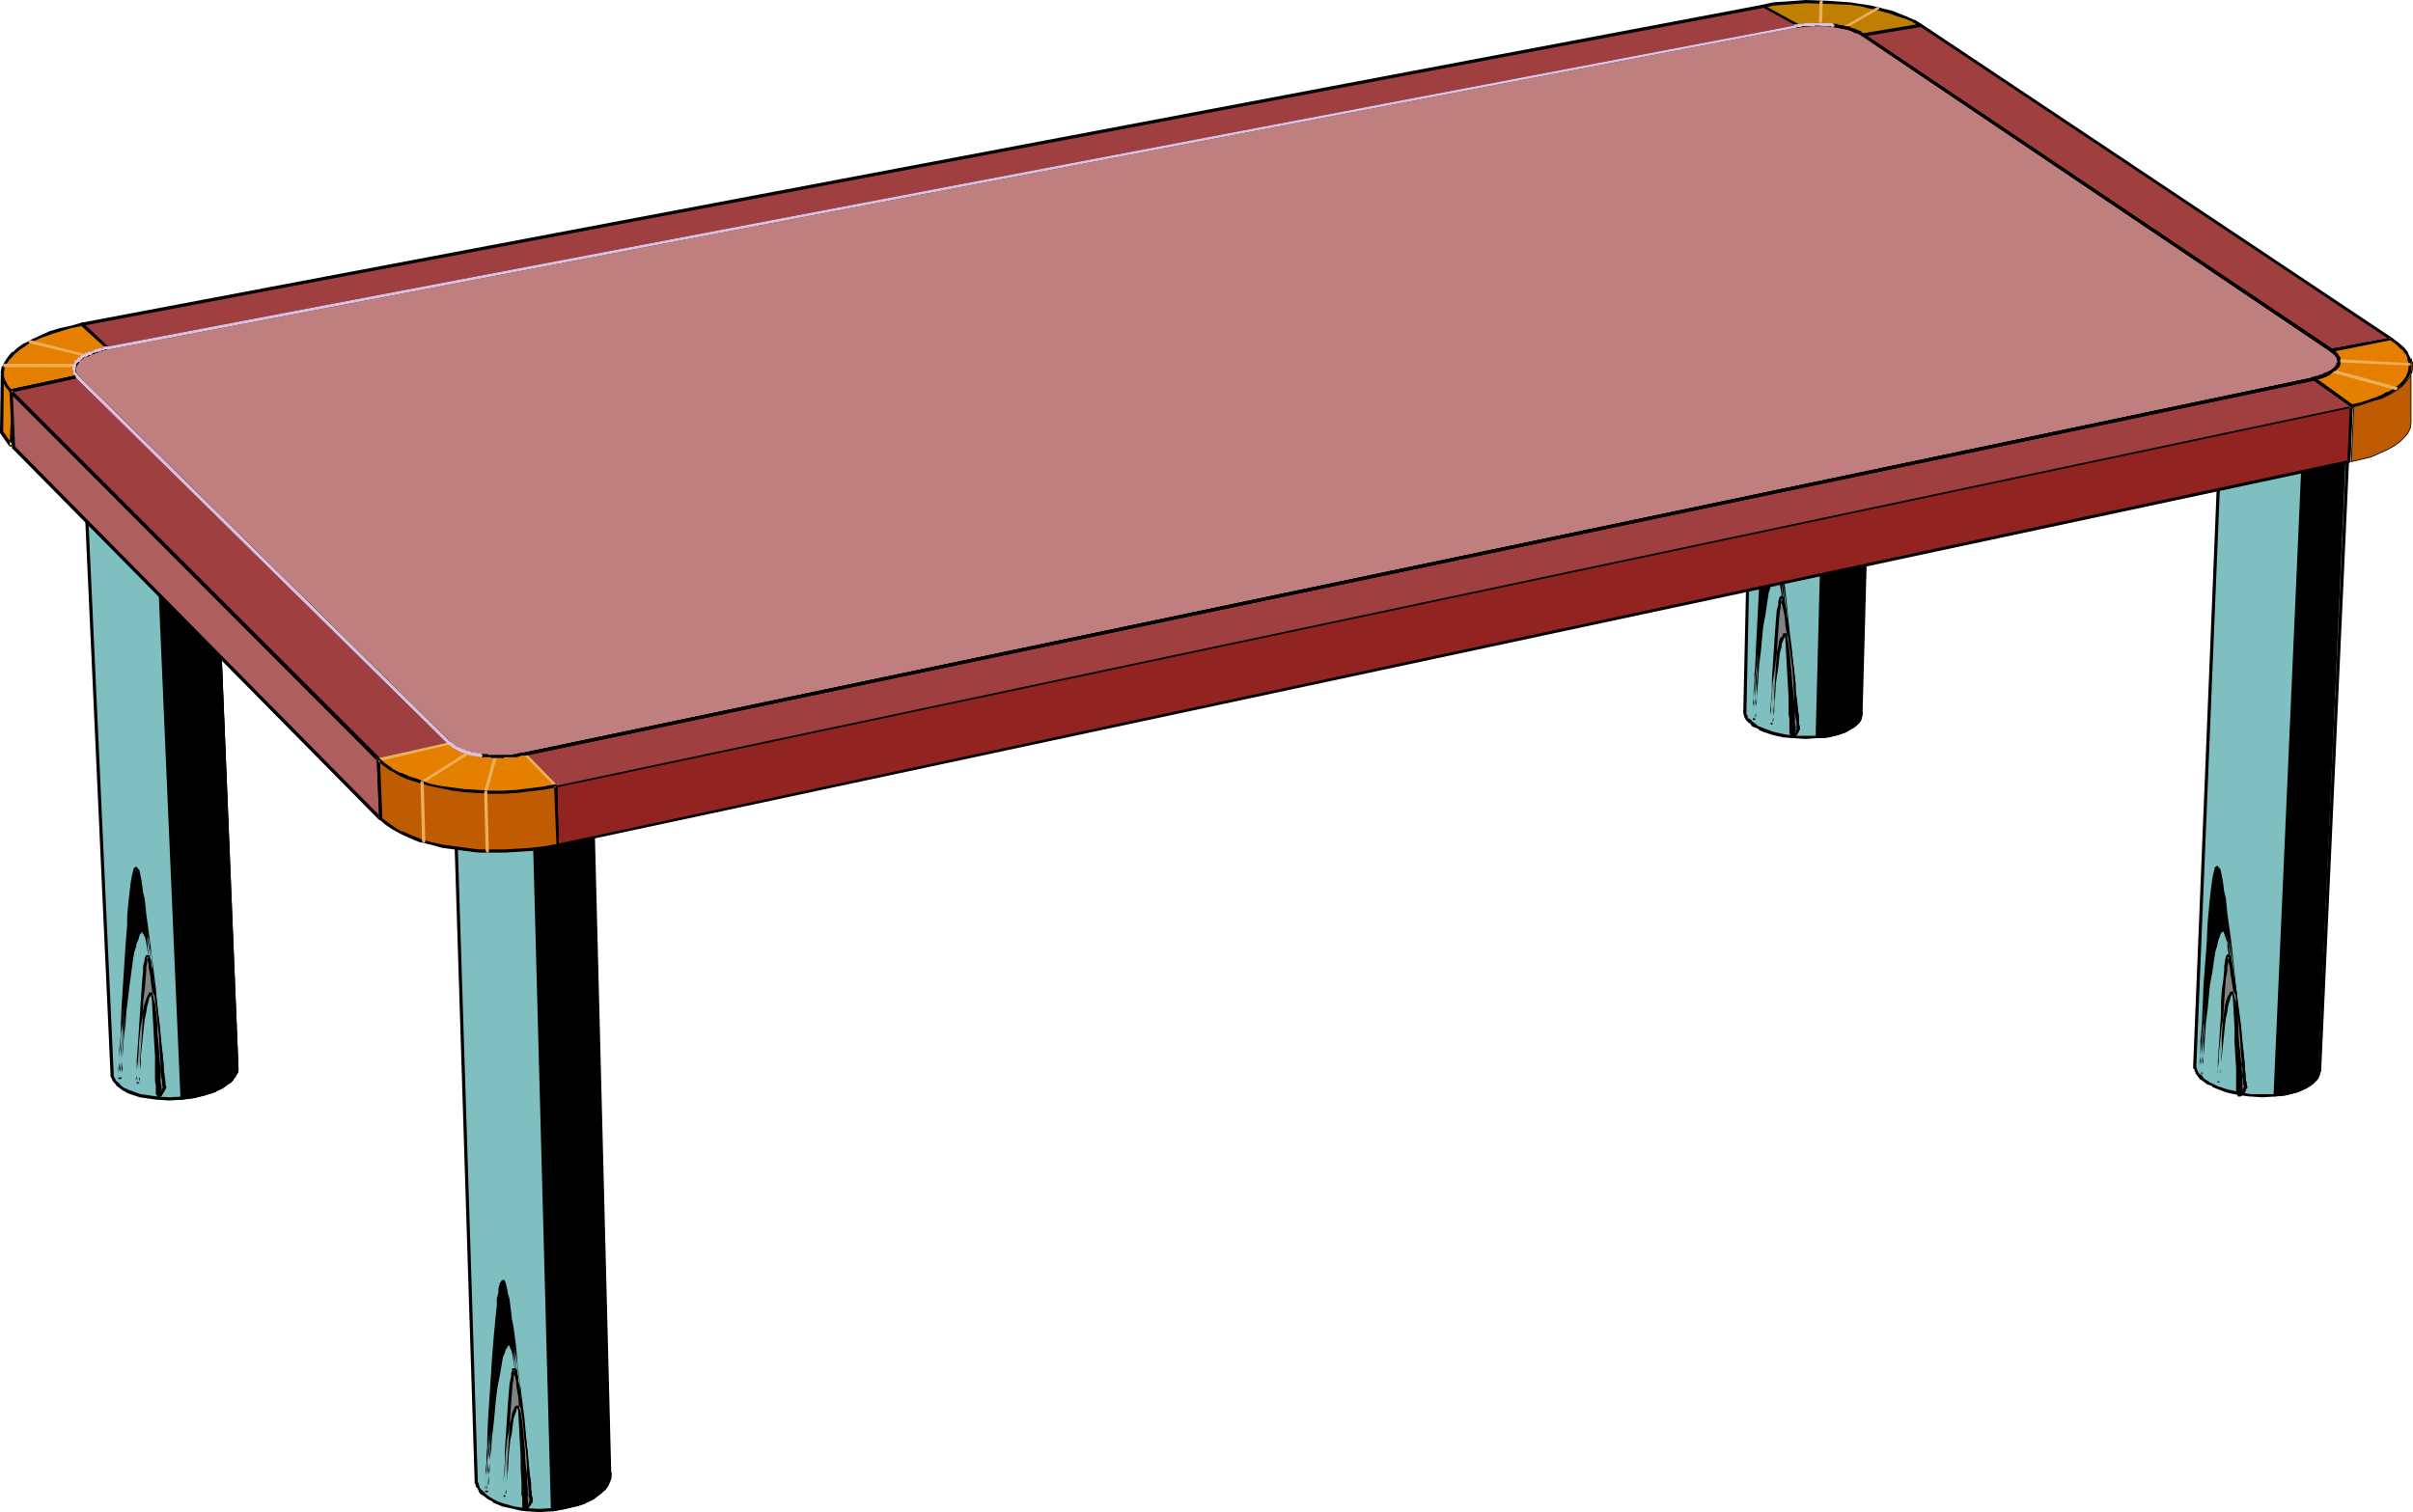 <?xml version="1.0" encoding="UTF-8" standalone="no"?>
<svg
   version="1.0"
   width="129.788mm"
   height="81.355mm"
   id="svg99"
   sodipodi:docname="Conference Table 2.wmf"
   xmlns:inkscape="http://www.inkscape.org/namespaces/inkscape"
   xmlns:sodipodi="http://sodipodi.sourceforge.net/DTD/sodipodi-0.dtd"
   xmlns="http://www.w3.org/2000/svg"
   xmlns:svg="http://www.w3.org/2000/svg">
  <sodipodi:namedview
     id="namedview99"
     pagecolor="#ffffff"
     bordercolor="#000000"
     borderopacity="0.25"
     inkscape:showpageshadow="2"
     inkscape:pageopacity="0.0"
     inkscape:pagecheckerboard="0"
     inkscape:deskcolor="#d1d1d1"
     inkscape:document-units="mm" />
  <defs
     id="defs1">
    <pattern
       id="WMFhbasepattern"
       patternUnits="userSpaceOnUse"
       width="6"
       height="6"
       x="0"
       y="0" />
  </defs>
  <path
     style="fill:#e57f00;fill-opacity:1;fill-rule:evenodd;stroke:none"
     d="M 2.101,90.646 0.323,87.899 0.485,75.619 2.747,80.628 Z"
     id="path1" />
  <path
     style="fill:#000000;fill-opacity:1;fill-rule:evenodd;stroke:none"
     d="M 1.939,90.646 2.424,90.323 0.646,87.737 v 0.162 L 0.808,75.619 0.162,75.781 2.424,80.79 V 80.628 L 1.939,90.646 H 2.424 L 3.07,80.628 v 0 -0.162 L 0.808,75.457 v 0 0 L 0.646,75.296 v 0 H 0.485 v 0 H 0.323 v 0 0.162 l -0.162,0.162 v 0 L 0,87.899 v 0.162 0 l 1.939,2.747 v 0 h 0.162 v 0 h 0.162 v 0 h 0.162 v 0 -0.162 0 z"
     id="path2" />
  <path
     style="fill:#7fbfbf;fill-opacity:1;fill-rule:evenodd;stroke:none"
     d="M 96.798,300.86 92.435,162.387 v 0.162 0.323 l 0.162,0.162 v 0.162 0 l 0.323,0.646 0.323,0.485 0.646,0.646 0.485,0.485 0.808,0.485 0.97,0.485 0.808,0.323 1.131,0.323 2.262,0.485 1.293,0.323 1.293,0.162 h 2.747 2.747 l 2.586,-0.323 2.262,-0.646 2.101,-0.646 0.97,-0.323 0.808,-0.485 1.454,-0.808 0.485,-0.485 0.485,-0.485 0.323,-0.646 0.323,-0.485 0.162,-0.646 v -0.485 l 3.555,138.473 v 0.485 l -0.162,0.646 -0.323,0.646 -0.323,0.485 -0.485,0.646 -0.485,0.485 -0.646,0.485 -0.808,0.485 -0.808,0.485 -0.808,0.485 -2.101,0.646 -2.101,0.646 -2.586,0.323 -2.747,0.162 -2.586,-0.162 -1.293,-0.162 -1.293,-0.162 -2.101,-0.646 -1.131,-0.323 -0.808,-0.485 -0.97,-0.485 -0.646,-0.646 -0.646,-0.485 -0.646,-0.485 -0.323,-0.808 -0.162,-0.646 v 0 l -0.162,-0.162 v -0.162 -0.323 z"
     id="path3" />
  <path
     style="fill:#000000;fill-opacity:1;fill-rule:evenodd;stroke:none"
     d="M 97.121,300.86 92.758,162.387 v 0 -0.162 h -0.162 v 0 -0.162 h -0.162 l -0.162,0.162 v 0 0.162 h -0.162 v 0.485 l 0.162,0.323 v 0 h 0.162 -0.162 v 0.162 l 0.323,0.485 v 0.162 l 0.485,0.646 v 0 l 0.485,0.485 h 0.162 l 0.485,0.485 h 0.162 l 0.808,0.485 0.808,0.485 v 0.162 l 0.97,0.323 v 0 l 0.97,0.323 2.424,0.485 1.293,0.323 v 0 h 1.293 l 2.747,0.162 2.747,-0.162 h 0.162 l 2.424,-0.162 2.424,-0.646 2.101,-0.646 v 0 l 0.97,-0.323 v 0 l 0.808,-0.485 v 0 l 1.454,-0.969 0.485,-0.485 h 0.162 l 0.485,-0.485 v 0 l 0.323,-0.646 v 0 l 0.323,-0.485 0.162,-0.646 v -0.646 h -0.646 l 3.555,138.473 v 0.485 0 l -0.162,0.646 v -0.162 l -0.323,0.646 0.162,-0.162 -0.485,0.646 -0.323,0.646 v -0.162 l -0.485,0.485 -0.808,0.485 -0.646,0.485 -0.808,0.485 v 0 l -0.808,0.485 v 0 l -2.101,0.646 h 0.162 l -2.262,0.646 -2.424,0.323 v 0 l -2.747,0.162 -2.586,-0.162 v 0 l -1.293,-0.162 -1.131,-0.162 -2.262,-0.646 v 0 l -0.97,-0.323 -0.97,-0.485 v 0 l -0.808,-0.485 v 0 l -0.646,-0.485 -0.646,-0.646 v 0 l -0.485,-0.485 v 0.162 l -0.323,-0.646 v 0 l -0.162,-0.808 v 0.162 -0.162 h -0.162 v -0.162 0 -0.162 0.162 -0.485 h -0.646 v 0.485 0.162 0.162 h 0.162 v 0.162 -0.162 0 0.162 l 0.162,0.646 h 0.162 l 0.323,0.646 v 0.162 0 l 0.485,0.646 h 0.162 l 0.646,0.485 0.646,0.485 v 0 l 0.97,0.485 v 0.162 l 0.808,0.323 1.131,0.485 v 0 l 2.262,0.485 1.293,0.323 1.293,0.162 v 0 l 2.586,0.162 2.747,-0.162 h 0.162 l 2.424,-0.485 2.262,-0.485 v 0 l 1.939,-0.646 v -0.162 l 0.97,-0.485 v 0 l 0.808,-0.485 0.808,-0.485 0.646,-0.485 0.485,-0.485 h 0.162 l 0.323,-0.485 0.485,-0.646 v -0.162 l 0.162,-0.485 v 0 l 0.323,-0.646 v -0.162 -0.485 l -3.555,-138.473 v 0 -0.162 0 h -0.162 l -0.162,-0.162 v 0 0 l -0.162,0.162 v 0 0 l -0.162,0.162 v 0 0.485 0 l -0.162,0.485 -0.162,0.646 v -0.162 l -0.323,0.646 v -0.162 l -0.485,0.485 v 0 l -0.485,0.485 -1.454,0.969 v 0 l -0.808,0.485 v -0.162 l -0.808,0.485 v 0 l -2.101,0.485 -2.262,0.646 -2.586,0.323 v 0 h -2.747 -2.747 l -1.293,-0.162 v 0 l -1.131,-0.323 -2.424,-0.485 -0.97,-0.323 v 0 l -0.97,-0.323 v 0 l -0.808,-0.485 -0.808,-0.485 h 0.162 l -0.646,-0.485 v 0 l -0.485,-0.485 v 0 l -0.485,-0.485 v 0 l -0.162,-0.646 v 0.162 0 -0.162 0 l -0.162,-0.162 h 0.162 l -0.162,-0.162 v 0.162 -0.485 h -0.646 l 4.363,138.473 z"
     id="path4" />
  <path
     style="fill:#000000;fill-opacity:1;fill-rule:evenodd;stroke:none"
     d="m 112.312,307 -3.878,-138.958 2.909,-0.485 2.424,-0.646 1.131,-0.323 0.97,-0.323 0.97,-0.485 0.808,-0.485 0.808,-0.485 0.646,-0.485 0.485,-0.646 0.485,-0.485 0.162,-0.646 0.162,-0.646 v -0.485 l -0.162,-0.646 3.555,138.312 0.162,0.646 v 0.646 l -0.162,0.646 -0.323,0.646 -0.323,0.646 -0.485,0.646 -0.646,0.485 -0.646,0.646 -0.808,0.485 -0.97,0.485 -0.97,0.485 -1.131,0.323 -2.424,0.646 z"
     id="path5" />
  <path
     style="fill:#000000;fill-opacity:1;fill-rule:evenodd;stroke:none"
     d="m 112.312,306.677 0.323,0.323 -3.878,-138.958 -0.162,0.162 2.747,-0.323 2.424,-0.646 h 0.162 l 1.131,-0.323 0.97,-0.323 0.97,-0.485 v 0 l 0.808,-0.485 h 0.162 l 0.646,-0.485 0.646,-0.646 h 0.162 l 0.485,-0.646 0.323,-0.485 h 0.162 l 0.162,-0.646 v -0.162 l 0.162,-0.485 v -0.162 -0.485 -0.162 l -0.162,-0.646 v 0 0 l -0.162,-0.162 h -0.162 v 0 h -0.162 l -0.162,0.162 v 0.162 l 3.555,138.312 v 0 l 0.162,0.646 v 0 0.646 0 l -0.162,0.646 v -0.162 l -0.162,0.646 v 0 l -0.323,0.646 -0.646,0.646 0.162,-0.162 -0.646,0.646 -0.646,0.485 -0.808,0.646 v 0 l -0.97,0.485 v -0.162 l -0.97,0.485 -1.131,0.485 v 0 l -2.424,0.485 -2.586,0.485 0.162,0.646 2.586,-0.485 2.424,-0.646 h 0.162 l 0.97,-0.323 1.131,-0.485 v 0 l 0.97,-0.485 v 0 l 0.808,-0.646 0.646,-0.485 0.646,-0.646 v 0 l 0.646,-0.646 0.323,-0.646 v 0 l 0.323,-0.646 v -0.162 l 0.162,-0.485 v -0.162 -0.646 0 l -0.162,-0.808 v 0.162 l -3.555,-138.312 h -0.646 l 0.162,0.646 v 0 l 0.162,0.485 v 0 l -0.323,0.646 v -0.162 l -0.162,0.646 v 0 l -0.323,0.485 -0.485,0.646 v -0.162 l -0.646,0.646 -0.808,0.485 h 0.162 l -0.97,0.485 v -0.162 l -0.808,0.485 -1.131,0.323 -1.131,0.485 h 0.162 l -2.586,0.485 -2.747,0.485 h -0.162 v 0 0.162 0 0.162 l 3.717,138.958 v 0 0.162 h 0.162 v 0 l 0.162,0.162 v 0 h 0.162 z"
     id="path6" />
  <path
     style="fill:#000000;fill-opacity:1;fill-rule:evenodd;stroke:none"
     d="m 123.947,298.921 v -0.162 0 h -0.162 -0.162 v 0 l -0.162,0.162 v 0.162 0 0 0 0.323 -0.162 0 l 0.162,0.162 v 0.162 h 0.162 v 0 h 0.162 v 0 h 0.162 v -0.162 -0.162 0 -0.162 0 z"
     id="path7" />
  <path
     style="fill:#000000;fill-opacity:1;fill-rule:evenodd;stroke:none"
     d="m 124.109,299.083 v 0 l -0.162,-0.162 h -0.162 v 0.162 h -0.162 -0.162 v 0.162 l 0.162,0.162 -0.162,-0.162 v 0.162 l 0.162,0.162 v 0 0 0.162 0 h 0.162 v 0 h 0.162 0.162 v 0 0 l 0.162,-0.162 v 0 -0.162 l -0.162,-0.162 z"
     id="path8" />
  <path
     style="fill:#000000;fill-opacity:1;fill-rule:evenodd;stroke:none"
     d="m 124.27,299.568 v -0.162 h -0.162 v -0.162 0 h -0.162 -0.162 v 0 h -0.162 v 0.162 0 0.162 0.323 l 0.162,0.162 v 0 h 0.162 v 0 h 0.162 0.162 v -0.162 -0.162 0 -0.162 0 z"
     id="path9" />
  <path
     style="fill:#000000;fill-opacity:1;fill-rule:evenodd;stroke:none"
     d="m 124.27,299.729 v 0 -0.162 0 h -0.162 l -0.162,-0.162 v 0 l -0.162,0.162 v 0 0 l -0.162,0.162 v 0.323 l 0.162,0.162 v 0 0 l 0.162,0.162 v 0 l 0.162,-0.162 h 0.162 v 0 -0.162 0 z"
     id="path10" />
  <path
     style="fill:#000000;fill-opacity:1;fill-rule:evenodd;stroke:none"
     d="m 98.899,303.123 v -0.485 l 0.162,-0.646 v -0.808 -1.131 -1.131 l 0.162,-1.454 v -1.616 l 0.162,-1.616 v -1.777 l 0.162,-3.878 0.323,-4.201 0.485,-8.241 0.323,-4.039 0.162,-1.777 0.162,-1.777 v -1.616 l 0.323,-1.454 v -1.293 l 0.323,-1.131 v -0.969 l 0.162,-0.646 0.162,-0.646 0.162,-0.162 h 0.162 l 0.162,0.323 0.162,0.485 0.162,0.808 0.162,0.969 0.323,0.969 0.162,1.293 0.162,1.293 0.323,1.616 0.162,1.616 0.485,3.393 0.323,3.716 0.97,7.917 0.485,3.878 0.323,3.555 0.323,3.555 0.162,1.454 0.162,1.616 0.162,1.293 0.162,1.131 v 1.131 l 0.162,0.969 v 0.646 l 0.162,0.646 v 0.162 0.162 0.162 l -0.323,0.323 -0.485,0.808 -0.162,0.323 h -0.323 v -0.162 l -0.162,-0.323 v -0.323 -0.485 -0.969 l -0.162,-0.646 v -1.616 -1.131 l -0.162,-2.424 v -2.585 l -0.162,-2.908 -0.323,-6.14 -0.162,-2.908 -0.162,-2.747 -0.323,-2.585 -0.162,-1.131 -0.162,-1.131 -0.162,-0.808 -0.162,-0.808 -0.162,-0.646 -0.323,-0.485 -0.162,-0.323 -0.162,-0.162 h -0.323 l -0.162,0.162 -0.323,0.323 -0.162,0.485 -0.323,0.646 -0.162,0.646 -0.323,0.969 -0.162,0.808 -0.323,2.101 -0.485,2.262 -0.323,2.585 -0.485,5.171 -0.323,2.585 -0.162,2.585 -0.323,2.262 v 2.101 l -0.162,0.808 v 0.808 0.808 0.485 0.485 l -0.162,0.323 z"
     id="path11" />
  <path
     style="fill:#000000;fill-opacity:1;fill-rule:evenodd;stroke:none"
     d="m 98.576,303.123 h 0.646 v -0.485 -0.646 -0.808 l 0.162,-1.131 v -1.131 l 0.162,-1.454 v -1.616 l 0.162,-1.616 v -1.777 l 0.162,-3.878 0.808,-12.442 0.323,-4.039 v -1.777 0 l 0.323,-1.777 v 0 -1.616 0 l 0.323,-1.454 v 0 -1.293 0 l 0.162,-1.131 0.162,-0.969 0.323,-1.131 v 0.162 l 0.162,-0.323 -0.323,0.162 h 0.162 l -0.162,-0.162 0.162,0.323 h -0.162 l 0.162,0.485 v 0 l 0.162,0.646 0.162,0.969 0.323,1.131 0.162,1.131 0.162,1.454 0.323,1.454 0.162,1.616 0.485,3.393 0.323,3.716 0.97,7.917 0.485,3.878 v 0 l 0.323,3.555 v 0.162 l 0.323,3.393 v 0 l 0.162,1.454 v 0.162 l 0.162,1.454 v 0 l 0.162,1.293 0.162,1.131 v 0.162 l 0.162,1.131 v -0.162 0.969 0.646 0.162 l 0.162,0.485 v 0.323 -0.162 0.162 -0.162 l -0.162,0.646 v -0.162 l -0.485,0.808 v 0 l -0.323,0.162 h 0.323 -0.323 0.323 l -0.162,-0.162 0.162,0.323 -0.162,-0.323 v -0.323 l -0.162,-0.485 v 0 -0.969 -0.646 -1.616 -1.131 l -0.162,-2.424 v -2.585 l -0.162,-2.908 -0.323,-6.14 -0.162,-2.908 -0.162,-2.747 v -0.162 l -0.323,-2.424 -0.162,-1.293 -0.162,-0.969 -0.162,-0.969 -0.162,-0.808 -0.162,-0.485 v -0.162 l -0.323,-0.485 v -0.162 l -0.162,-0.162 -0.162,-0.162 -0.162,-0.162 h -0.162 -0.323 -0.162 v 0 l -0.323,0.162 v 0.162 l -0.162,0.323 v 0 l -0.323,0.485 v 0 l -0.323,0.646 -0.162,0.808 v 0 l -0.162,0.808 -0.323,0.969 -0.323,1.939 -0.485,2.424 -0.323,2.424 -0.485,5.332 v 0 l -0.323,2.585 -0.162,2.585 -0.162,2.262 -0.162,2.101 -0.162,0.808 v 0.808 0.808 -0.162 0.646 0.485 0 l -0.162,0.323 v 0 0.323 h 0.646 v -0.323 0.162 -0.323 -0.162 -0.485 0.162 l 0.162,-0.646 v 0 -0.808 -0.808 l 0.162,-0.808 v -2.101 l 0.323,-2.262 0.162,-2.585 0.323,-2.585 v 0 l 0.485,-5.171 0.323,-2.424 0.485,-2.424 0.323,-1.939 0.162,-0.969 0.162,-0.808 v 0 l 0.323,-0.646 0.162,-0.646 v 0 l 0.323,-0.485 v 0 l 0.162,-0.323 v 0 l 0.162,-0.162 h -0.162 0.323 -0.162 l 0.162,0.162 v 0 l 0.162,0.323 -0.162,-0.162 0.323,0.646 v -0.162 l 0.162,0.646 0.162,0.808 0.162,0.969 0.162,0.969 0.162,1.131 0.323,2.585 v 0 l 0.162,2.747 0.162,2.908 0.323,6.14 0.162,2.908 v 2.585 l 0.162,2.424 v 1.131 1.616 l 0.162,0.646 v 0.969 0.162 0.485 0.323 l 0.162,0.162 v 0.162 0 l 0.162,0.162 h 0.162 v 0.162 0 h 0.323 v 0 l 0.162,-0.162 v 0 l 0.323,-0.162 v -0.162 l 0.485,-0.808 v 0 l 0.323,-0.485 v 0 -0.162 -0.162 0 -0.323 l -0.162,-0.485 v 0 -0.646 l -0.162,-0.969 v 0 -1.131 0 l -0.162,-1.131 -0.162,-1.293 v -0.162 l -0.162,-1.454 v 0 l -0.162,-1.454 v -0.162 l -0.323,-3.393 v 0 l -0.323,-3.555 v -0.162 l -0.485,-3.878 -0.97,-7.756 -0.323,-3.716 -0.485,-3.555 -0.323,-1.616 -0.162,-1.454 -0.162,-1.293 -0.162,-1.293 -0.323,-1.131 -0.162,-0.969 -0.162,-0.646 v 0 l -0.162,-0.646 v 0 l -0.162,-0.323 v -0.162 h -0.162 -0.162 v 0 h -0.162 v 0 0 h -0.162 v 0.162 l -0.162,0.162 v 0.162 h -0.162 l -0.323,1.293 v 0.808 l -0.323,1.131 v 0.162 1.293 0 l -0.162,1.454 v 0 l -0.162,1.616 v 0 l -0.162,1.777 v 0 l -0.162,1.777 -0.323,4.039 -0.808,12.442 -0.162,3.878 v 1.777 l -0.162,1.616 v 1.616 l -0.162,1.454 v 1.131 1.131 0.808 l -0.162,0.646 v 0.485 0.162 h 0.162 v 0.162 0 h 0.162 v 0 h 0.162 v 0 h 0.162 v -0.162 0 -0.162 z"
     id="path12" />
  <path
     style="fill:#828282;fill-opacity:1;fill-rule:evenodd;stroke:none"
     d="m 102.616,304.092 v -0.808 -0.485 -0.646 -0.646 l 0.162,-1.777 v -2.262 l 0.162,-2.262 0.323,-5.009 0.162,-2.424 0.162,-2.424 0.162,-2.101 0.162,-1.939 0.162,-0.646 v -0.808 l 0.162,-0.485 0.162,-0.485 v -0.323 l 0.162,-0.162 v 0 l 0.162,0.323 0.162,0.323 v 0.323 l 0.162,0.646 0.162,0.646 0.162,1.616 0.323,1.777 0.162,2.101 0.323,2.262 0.485,4.686 0.323,2.262 0.162,2.262 0.323,2.101 0.162,1.777 v 1.616 l 0.162,0.646 v 0.485 l 0.162,0.323 v 0.485 0.162 0.162 l -0.162,0.162 -0.323,0.485 -0.162,0.162 h -0.162 v -0.323 l -0.162,-0.485 v -0.485 -0.808 -1.293 -1.454 l -0.162,-1.616 v -1.616 l -0.162,-3.716 -0.162,-1.777 -0.162,-1.616 -0.162,-1.616 -0.162,-1.293 -0.162,-0.969 -0.162,-0.485 -0.162,-0.323 -0.162,-0.162 v -0.162 h -0.162 l -0.162,0.162 -0.323,0.646 -0.323,0.808 -0.323,0.969 -0.162,1.293 -0.162,1.293 -0.323,1.616 -0.323,3.07 -0.162,3.07 -0.162,1.454 -0.162,1.131 v 1.131 0.646 0.646 z"
     id="path13" />
  <path
     style="fill:#000000;fill-opacity:1;fill-rule:evenodd;stroke:none"
     d="m 102.293,304.092 h 0.485 v -0.808 0.162 l 0.162,-0.646 v -0.646 -0.646 l 0.162,-1.777 v -2.262 l 0.162,-2.262 0.323,-5.009 0.162,-2.424 0.162,-2.424 0.162,-2.101 0.162,-1.939 0.162,-0.646 v 0 -0.646 l 0.162,-0.646 v -0.485 l 0.162,-0.162 -0.162,0.162 0.162,-0.162 h -0.162 v 0 h -0.162 v 0.162 -0.162 l 0.162,0.485 v -0.162 0.485 l 0.162,0.485 0.162,0.646 0.162,1.616 0.323,1.777 0.162,2.101 0.323,2.262 0.646,4.686 0.162,2.424 v -0.162 l 0.162,2.262 v 0.162 l 0.323,1.939 v 0 l 0.162,1.777 0.162,1.616 v 0 0.646 0 0.485 l 0.162,0.485 v 0.323 0 0.162 -0.162 0 0.162 0 l -0.162,0.323 0.162,-0.162 -0.323,0.485 v 0 h -0.162 0.162 -0.162 l 0.323,0.162 -0.162,-0.162 h 0.162 l -0.162,-0.485 v 0 -0.485 -0.808 -1.293 l -0.162,-1.454 v -1.616 -1.616 l -0.162,-3.716 -0.162,-1.777 -0.162,-1.616 v -0.162 l -0.162,-1.454 -0.162,-1.293 -0.162,-0.969 -0.162,-0.485 v -0.162 l -0.162,-0.162 v -0.162 l -0.162,-0.162 v 0 l -0.162,-0.162 v 0 h -0.162 -0.323 v 0 h -0.162 l -0.162,0.162 v 0 l -0.323,0.646 v 0 l -0.323,0.808 -0.162,1.131 -0.323,1.131 -0.162,1.454 -0.323,1.454 v 0.162 l -0.323,3.07 -0.162,3.07 -0.162,1.454 -0.162,1.131 v 1.131 0.646 0 0.485 0.162 0.162 h 0.485 v -0.162 0 l 0.162,-0.485 v -0.162 -0.646 -1.131 l 0.162,-1.131 0.162,-1.454 0.162,-3.07 0.323,-3.07 v 0 l 0.323,-1.454 0.162,-1.454 0.162,-1.293 0.323,-0.969 0.323,-0.808 h -0.162 l 0.323,-0.485 v 0.162 l 0.162,-0.162 h -0.162 0.162 -0.323 l 0.162,0.162 v -0.162 l 0.162,0.162 h -0.162 l 0.162,0.323 v 0 l 0.162,0.323 0.162,1.131 0.162,1.293 0.162,1.454 v 0 l 0.162,1.616 0.162,1.777 0.162,3.716 v 1.616 l 0.162,1.616 v 1.454 1.293 0.808 0.485 0.162 l 0.162,0.485 v 0 l 0.162,0.323 v 0 0 h 0.162 v 0.162 0 h 0.162 0.162 v -0.162 h 0.162 l 0.162,-0.162 0.323,-0.485 v 0 0 l 0.162,-0.323 -0.162,0.162 h 0.162 v -0.162 0 -0.162 -0.162 -0.162 -0.323 l -0.162,-0.485 v 0.162 -0.485 -0.162 l -0.162,-0.646 v 0.162 -1.616 l -0.323,-1.777 v -0.162 l -0.162,-1.939 v 0 l -0.162,-2.262 v 0 l -0.323,-2.424 -0.485,-4.524 -0.323,-2.424 -0.323,-1.939 -0.162,-1.939 -0.323,-1.454 v -0.646 l -0.162,-0.646 v -0.485 0 l -0.162,-0.323 -0.162,-0.162 v -0.162 0 h -0.162 -0.162 v 0 0 h -0.162 v 0 h -0.162 l -0.162,0.162 v 0 0 0.162 0.323 l -0.162,0.323 v 0.646 l -0.162,0.646 v 0.162 l -0.162,0.646 -0.162,1.939 -0.162,2.101 -0.162,2.424 -0.162,2.424 -0.323,5.009 v 2.262 l -0.162,2.262 -0.162,1.777 v 0.646 0.646 0 0.485 0 0.808 0 0.162 0 h 0.162 v 0.162 h 0.162 v 0 l 0.162,-0.162 v 0 0 -0.162 0 z"
     id="path14" />
  <path
     style="fill:#7fbfbf;fill-opacity:1;fill-rule:evenodd;stroke:none"
     d="m 446.177,216.516 5.333,-130.879 v 0.323 0.323 0.162 l 0.162,0.323 0.162,0.323 0.162,0.162 0.485,0.485 0.485,0.485 0.646,0.485 0.808,0.323 0.808,0.485 0.97,0.323 2.101,0.646 2.262,0.485 2.424,0.323 2.586,0.162 2.747,-0.162 1.939,-0.162 1.778,-0.485 1.616,-0.485 1.293,-0.485 1.131,-0.646 0.808,-0.646 0.485,-0.808 0.162,-0.808 -5.979,130.879 -0.162,0.969 -0.485,0.808 -0.808,0.808 -1.131,0.646 -1.293,0.646 -1.454,0.485 -1.778,0.485 -1.939,0.162 -2.586,0.162 -2.424,-0.162 -2.424,-0.323 -2.262,-0.485 -2.101,-0.646 -0.97,-0.485 -0.808,-0.485 -0.646,-0.485 -0.646,-0.485 -0.485,-0.485 -0.485,-0.646 -0.162,-0.162 -0.162,-0.162 v -0.323 l -0.162,-0.162 v -0.162 -0.323 z"
     id="path15" />
  <path
     style="fill:#000000;fill-opacity:1;fill-rule:evenodd;stroke:none"
     d="m 446.5,216.516 5.333,-130.879 h -0.646 v 0.485 0.162 0 0.162 l 0.162,0.162 0.323,0.485 v 0.162 0.162 l 0.485,0.485 v 0 l 0.646,0.485 0.646,0.485 v 0 l 0.808,0.485 0.97,0.485 v 0 l 0.808,0.323 h 0.162 l 2.101,0.646 2.262,0.485 2.424,0.323 v 0 l 2.586,0.162 2.747,-0.162 v 0 l 2.101,-0.323 1.778,-0.323 v 0 l 1.454,-0.485 1.454,-0.485 v -0.162 l 1.131,-0.485 v 0 l 0.808,-0.808 v 0 l 0.485,-0.808 0.162,-0.162 0.162,-0.808 h -0.646 l -5.979,130.879 v 0 l -0.162,0.808 v 0 l -0.485,0.808 v -0.162 l -0.808,0.808 v 0 l -0.97,0.808 v 0 l -1.293,0.646 v -0.162 l -1.454,0.485 v 0 l -1.616,0.485 -1.939,0.323 v 0 h -2.586 -2.424 v 0 l -2.424,-0.485 -2.262,-0.485 v 0 l -1.939,-0.646 -0.97,-0.485 v 0 l -0.808,-0.323 h 0.162 l -0.808,-0.485 -0.646,-0.485 h 0.162 l -0.646,-0.646 v 0.162 l -0.485,-0.646 v -0.162 0 l -0.162,-0.162 v 0 -0.162 -0.162 l -0.162,-0.162 v 0.162 -0.323 -0.162 0 -0.323 h -0.646 v 0.323 0.162 0.162 0 0.162 0 h 0.162 l 0.162,0.323 h -0.162 l 0.162,0.162 v 0 l 0.162,0.323 v 0 0.162 l 0.485,0.646 v 0 l 0.485,0.646 h 0.162 l 0.646,0.485 0.646,0.485 h 0.162 l 0.808,0.323 v 0.162 l 0.808,0.323 2.101,0.808 v 0 l 2.262,0.485 2.424,0.323 h 0.162 l 2.424,0.162 2.586,-0.162 v 0 l 1.939,-0.162 1.778,-0.485 v 0 l 1.616,-0.485 v 0 l 1.293,-0.646 v 0 l 1.131,-0.808 v 0 l 0.808,-0.808 v 0 l 0.485,-0.969 v 0 l 0.323,-0.969 v 0 l 5.979,-130.879 v -0.162 h -0.162 v -0.162 0 h -0.162 v 0 0 h -0.162 l -0.162,0.162 v 0 0 l -0.162,0.808 v -0.162 l -0.485,0.808 h 0.162 l -0.808,0.808 v 0 l -1.131,0.485 v 0 l -1.293,0.485 -1.616,0.485 h 0.162 l -1.778,0.485 -2.101,0.162 h 0.162 l -2.747,0.162 -2.586,-0.162 h 0.162 l -2.424,-0.323 -2.424,-0.485 -1.939,-0.646 v 0 l -0.97,-0.323 v 0.162 l -0.808,-0.485 -0.808,-0.485 v 0 l -0.646,-0.485 -0.485,-0.485 v 0.162 l -0.485,-0.485 v -0.323 0.162 l -0.323,-0.646 v 0.162 -0.162 -0.162 -0.162 0 -0.323 -0.162 h -0.162 v 0 -0.162 h -0.162 v 0 0 h -0.162 v 0 l -0.162,0.162 v 0 0.162 L 445.854,216.516 Z"
     id="path16" />
  <path
     style="fill:#000000;fill-opacity:1;fill-rule:evenodd;stroke:none"
     d="m 462.499,222.656 5.818,-131.364 1.293,-0.162 1.131,-0.162 1.131,-0.162 0.97,-0.323 0.97,-0.323 0.808,-0.323 0.808,-0.323 0.485,-0.485 0.646,-0.485 0.485,-0.485 0.162,-0.323 0.323,-0.485 v -0.646 -0.485 l -0.323,-0.485 -0.162,-0.646 -5.979,130.879 0.323,0.646 0.162,0.485 v 0.646 l -0.162,0.485 -0.162,0.485 -0.323,0.646 -0.323,0.485 -0.485,0.485 -0.646,0.485 -0.808,0.323 -0.808,0.323 -0.97,0.485 -2.101,0.485 z"
     id="path17" />
  <path
     style="fill:#000000;fill-opacity:1;fill-rule:evenodd;stroke:none"
     d="m 462.499,222.495 0.323,0.162 5.656,-131.364 -0.162,0.323 1.293,-0.162 v 0 l 1.131,-0.162 1.131,-0.162 0.97,-0.323 0.97,-0.323 h 0.162 l 0.808,-0.323 v 0 l 0.646,-0.485 h 0.162 l 0.646,-0.323 0.485,-0.485 0.485,-0.485 0.323,-0.646 0.162,-0.485 0.162,-0.485 v -0.646 l -0.323,-0.646 v 0 l -0.808,-1.454 -5.979,131.849 0.323,0.646 v 0 l 0.162,0.646 v -0.162 0.646 -0.162 l -0.162,0.646 v -0.162 l -0.162,0.646 h 0.162 l -0.323,0.485 v 0 l -0.485,0.485 v -0.162 l -0.485,0.485 v 0 l -0.485,0.485 -0.808,0.485 v -0.162 l -0.808,0.485 -0.97,0.323 h 0.162 l -2.101,0.485 -2.262,0.485 -0.323,0.485 2.747,-0.323 2.101,-0.485 v 0 l 0.97,-0.485 0.808,-0.323 v 0 l 0.808,-0.485 0.646,-0.485 0.485,-0.485 v 0 l 0.485,-0.485 0.323,-0.646 0.162,-0.646 0.162,-0.485 v 0 -0.646 l -0.323,-0.646 v 0 l -0.323,-0.646 0.162,0.162 5.818,-130.879 -0.485,0.162 0.323,0.646 v 0 l 0.162,0.485 v -0.162 0.485 0 0.485 0 l -0.162,0.485 v 0 l -0.323,0.323 -0.485,0.485 h 0.162 l -0.646,0.485 -0.485,0.323 v 0 l -0.808,0.323 v 0 l -0.808,0.323 v 0 l -0.97,0.323 -0.97,0.323 -1.131,0.162 -1.131,0.162 h 0.162 l -1.616,0.323 -5.818,131.849 z"
     id="path18" />
  <path
     style="fill:#000000;fill-opacity:1;fill-rule:evenodd;stroke:none"
     d="m 447.308,218.94 v -0.485 l 0.162,-0.646 v -0.808 -1.131 l 0.162,-1.131 v -1.454 -1.616 l 0.162,-1.616 0.162,-1.939 0.162,-3.716 0.162,-4.201 0.323,-4.201 0.323,-4.039 0.162,-4.039 0.162,-1.777 0.162,-1.777 0.162,-1.616 0.162,-1.454 0.162,-1.293 0.162,-1.131 0.162,-0.969 0.162,-0.808 0.162,-0.485 0.162,-0.162 h 0.162 l 0.162,0.323 0.162,0.646 0.162,0.646 0.162,0.969 0.162,1.131 0.323,1.131 0.162,1.454 0.162,1.454 0.162,1.616 0.485,3.393 0.485,3.716 0.808,7.917 0.485,3.878 0.485,3.716 0.323,3.393 0.162,1.616 0.162,1.454 0.162,1.293 v 1.293 l 0.162,1.131 0.162,0.808 v 0.646 0.646 l 0.162,0.323 v 0.162 h -0.162 l -0.162,0.485 -0.485,0.808 -0.323,0.162 h -0.162 l -0.162,-0.162 v -0.162 l -0.162,-0.485 v -0.485 -0.808 -0.646 -0.808 l -0.162,-0.969 v -0.969 -2.424 l -0.162,-2.747 v -2.908 l -0.323,-5.978 -0.162,-3.07 -0.323,-2.747 -0.323,-2.585 -0.162,-1.131 -0.162,-0.969 -0.162,-0.969 -0.162,-0.808 -0.162,-0.646 -0.162,-0.485 -0.323,-0.323 -0.162,-0.162 h -0.323 l -0.162,0.162 -0.323,0.323 -0.162,0.485 -0.323,0.646 -0.162,0.808 -0.162,0.808 -0.323,0.969 -0.323,1.939 -0.323,2.424 -0.485,2.424 -0.485,5.171 -0.323,2.585 -0.162,2.585 -0.162,2.262 -0.162,1.939 v 0.969 l -0.162,0.808 v 0.808 0.485 0.485 l -0.162,0.323 z"
     id="path19" />
  <path
     style="fill:#000000;fill-opacity:1;fill-rule:evenodd;stroke:none"
     d="m 447.147,218.94 h 0.485 v -0.485 l 0.162,-0.646 v -0.808 -1.131 l 0.162,-1.131 v -1.454 -1.616 l 0.162,-1.616 v -1.939 l 0.323,-3.716 0.162,-4.201 0.323,-4.201 0.323,-4.039 0.162,-4.039 0.162,-1.777 0.162,-1.777 v 0.162 l 0.162,-1.777 v 0 l 0.162,-1.454 v 0 l 0.162,-1.293 0.162,-1.131 0.162,-0.969 0.323,-1.131 -0.162,0.162 0.323,-0.323 h -0.485 l 0.162,0.162 -0.162,-0.162 0.162,0.323 v 0 l 0.162,0.485 v 0 l 0.162,0.808 0.162,0.808 0.162,1.131 0.323,1.293 0.162,1.293 0.162,1.454 0.162,1.616 0.485,3.555 0.485,3.716 0.97,7.756 0.323,3.878 0.485,3.716 0.323,3.393 v 0 l 0.162,1.616 v 0 l 0.162,1.454 v 0 l 0.162,1.293 0.162,1.293 v 0 1.131 0 l 0.162,0.808 v 0.646 0.162 0.485 l 0.162,0.323 v 0 0.162 -0.162 l -0.162,0.485 v -0.162 l -0.485,0.808 v 0 l -0.323,0.323 0.162,-0.162 h -0.162 l 0.162,0.162 -0.162,-0.323 v 0 -0.323 0 -1.293 -0.646 -0.808 l -0.162,-0.969 v -0.969 -2.424 l -0.162,-2.747 -0.162,-2.908 -0.162,-5.978 -0.323,-3.07 -0.162,-2.747 -0.323,-2.585 v 0 l -0.162,-1.131 -0.162,-1.131 -0.162,-0.808 -0.162,-0.808 -0.162,-0.646 v 0 l -0.162,-0.646 h -0.162 l -0.162,-0.323 v -0.162 0 h -0.162 l -0.162,-0.162 h -0.162 -0.323 v 0 h -0.162 l -0.162,0.162 -0.162,0.162 -0.162,0.323 v 0 l -0.323,0.646 v 0 l -0.323,0.485 -0.162,0.808 v 0 l -0.162,0.969 -0.323,0.808 -0.323,2.101 -0.323,2.262 -0.485,2.585 -0.485,5.171 v 0 l -0.162,2.585 -0.323,2.585 -0.162,2.262 -0.162,1.939 v 0.969 l -0.162,0.808 v 0.808 -0.162 0.646 0.485 0 0.323 0 0.323 h 0.485 v -0.323 0.162 l 0.162,-0.485 v 0 -0.485 0 -0.485 0 -0.808 l 0.162,-0.808 v -0.969 l 0.162,-1.939 0.162,-2.262 0.162,-2.585 0.323,-2.585 v 0.162 l 0.485,-5.171 0.485,-2.585 0.323,-2.262 0.323,-2.101 0.323,-0.969 0.162,-0.808 v 0 l 0.162,-0.646 0.323,-0.646 h -0.162 l 0.323,-0.485 v 0 l 0.162,-0.323 v 0 l 0.323,-0.162 -0.323,0.162 h 0.323 l -0.162,-0.162 0.323,0.162 -0.162,-0.162 0.162,0.485 v 0 l 0.162,0.485 v 0 l 0.162,0.485 0.323,0.808 v 0.969 l 0.162,1.131 0.323,1.131 v -0.162 l 0.162,2.585 0.323,2.747 0.162,3.07 0.323,5.978 v 2.908 l 0.162,2.747 0.162,2.424 v 0.969 0.969 0.808 0.646 1.293 0.162 l 0.162,0.323 v 0.162 l 0.162,0.323 v 0 0.162 h 0.162 v 0 h 0.162 0.162 0.162 v 0 0 l 0.323,-0.323 h 0.162 l 0.485,-0.808 v -0.162 l 0.162,-0.485 h 0.162 v 0 -0.162 -0.162 l -0.162,-0.162 v -0.646 0 l -0.162,-0.646 v -0.808 -0.162 l -0.162,-1.131 v 0.162 -1.293 l -0.162,-1.293 v -0.162 l -0.162,-1.454 v 0.162 l -0.162,-1.616 v -0.162 l -0.323,-3.393 -0.485,-3.716 -0.485,-3.716 -0.808,-7.917 -0.485,-3.716 -0.485,-3.393 -0.162,-1.616 -0.162,-1.616 -0.323,-1.293 -0.162,-1.293 -0.162,-1.131 -0.162,-0.808 -0.162,-0.808 v 0 l -0.162,-0.646 h -0.162 l -0.162,-0.323 v 0 0 l -0.162,-0.162 v 0 h -0.162 v 0 h -0.162 v 0 l -0.162,0.162 -0.162,0.162 v 0.162 0 l -0.323,1.293 -0.162,0.808 -0.162,1.293 -0.162,1.131 v 0.162 l -0.162,1.454 v 0 l -0.162,1.616 v 0 l -0.162,1.777 -0.162,1.777 -0.162,4.039 -0.323,4.039 -0.323,4.201 -0.162,4.201 -0.162,3.716 -0.162,1.939 -0.162,1.616 v 1.616 1.454 l -0.162,1.131 v 1.131 0.808 0.646 0.485 0.162 0 0.162 h 0.162 v 0 0 h 0.162 0.162 v 0 -0.162 0 -0.162 z"
     id="path20" />
  <path
     style="fill:#828282;fill-opacity:1;fill-rule:evenodd;stroke:none"
     d="m 451.025,219.909 v -0.808 -0.485 -0.646 l 0.162,-0.646 v -1.777 l 0.162,-2.101 0.162,-2.424 0.162,-4.847 0.162,-2.585 0.162,-2.262 0.162,-2.262 0.323,-1.777 v -0.808 l 0.162,-0.808 v -0.485 l 0.162,-0.485 v -0.323 h 0.162 v 0 l 0.162,0.162 0.162,0.323 v 0.485 l 0.162,0.485 0.162,0.646 0.162,1.616 0.323,1.777 0.323,2.101 0.162,2.262 0.646,4.686 0.162,2.262 0.323,2.262 0.162,2.101 0.162,1.777 0.162,1.616 0.162,0.646 v 0.485 0.485 l 0.162,0.323 v 0.323 h -0.162 v 0.162 l -0.323,0.485 -0.162,0.162 h -0.162 l -0.162,-0.162 v -0.485 -0.646 -0.808 -1.131 l -0.162,-1.454 v -1.616 l -0.162,-1.777 -0.162,-3.716 v -1.777 l -0.162,-1.616 -0.162,-1.454 -0.162,-1.454 -0.323,-0.969 v -0.323 l -0.162,-0.323 -0.162,-0.162 -0.162,-0.162 h -0.162 l -0.162,0.162 -0.162,0.485 -0.323,0.808 -0.323,0.969 -0.162,1.293 -0.323,1.454 -0.162,1.454 -0.323,3.07 -0.323,3.07 -0.162,1.293 v 1.293 l -0.162,0.969 v 0.808 0.485 z"
     id="path21" />
  <path
     style="fill:#000000;fill-opacity:1;fill-rule:evenodd;stroke:none"
     d="m 450.702,219.909 h 0.646 v -0.808 0.162 -0.646 -0.646 l 0.162,-0.646 v -1.777 l 0.162,-2.101 v -2.424 l 0.323,-4.847 0.162,-2.585 0.162,-2.262 0.162,-2.262 0.323,-1.777 v -0.808 0 l 0.162,-0.646 v -0.646 l 0.162,-0.323 v -0.323 0.162 l 0.162,-0.162 -0.323,0.162 v 0 l -0.162,-0.162 0.162,0.162 h -0.162 l 0.162,0.323 v -0.162 0.485 l 0.162,0.646 0.162,0.646 0.162,1.454 0.323,1.939 0.323,2.101 0.162,2.262 0.646,4.524 0.162,2.424 0.323,2.262 0.162,1.939 v 0 l 0.323,1.777 v 1.616 l 0.162,0.646 v 0 0.485 0.485 l 0.162,0.323 v 0 0.323 -0.323 0 0.162 l -0.162,0.162 v 0.162 -0.162 l -0.162,0.485 v 0 l -0.162,0.162 0.162,-0.162 h -0.162 l 0.323,0.162 -0.162,-0.162 v 0 -0.485 0.162 -0.646 -0.808 -1.131 l -0.162,-1.454 v -1.616 l -0.162,-1.777 -0.162,-3.716 -0.162,-1.777 v -1.616 0 l -0.162,-1.616 -0.323,-1.293 -0.162,-0.969 v -0.485 0 l -0.162,-0.323 h -0.162 v -0.323 0 l -0.162,-0.162 v 0 h -0.162 -0.323 -0.162 v 0 l -0.162,0.162 v 0.162 l -0.323,0.485 v 0 l -0.323,0.808 v 0 l -0.323,1.131 -0.162,1.293 -0.162,1.293 -0.323,1.454 -0.323,3.232 v 0 l -0.323,3.07 v 1.293 l -0.162,1.293 v 0 l -0.162,0.969 v 0.808 0 0.485 0 0.323 h 0.646 v -0.323 0.162 -0.485 -0.162 -0.808 0.162 l 0.162,-1.131 v 0 -1.293 l 0.162,-1.293 0.323,-3.07 v 0 l 0.323,-3.07 0.162,-1.454 0.323,-1.454 0.162,-1.131 0.323,-1.131 v 0.162 l 0.162,-0.808 v 0 l 0.323,-0.646 v 0.162 l 0.162,-0.162 -0.323,0.162 h 0.162 l -0.162,-0.162 0.162,0.162 v 0 0.162 -0.162 l 0.162,0.323 v 0 l 0.162,0.485 0.162,0.969 0.162,1.293 0.162,1.616 v -0.162 l 0.162,1.616 v 1.777 l 0.323,3.716 v 1.777 1.616 l 0.162,1.454 v 1.131 0.808 0.646 0 0.485 h 0.162 l 0.162,0.323 v 0 0.162 0 h 0.162 v 0 h 0.162 0.162 v 0 l 0.162,-0.162 h 0.162 l 0.162,-0.485 v -0.162 h 0.162 v -0.323 0.162 0 0 l 0.162,-0.162 v 0 -0.323 0 l -0.162,-0.485 v -0.323 l -0.162,-0.485 v 0 -0.646 l -0.162,-1.616 -0.162,-1.777 v 0 l -0.162,-2.101 -0.323,-2.262 -0.162,-2.262 -0.646,-4.686 -0.162,-2.262 -0.323,-2.101 -0.323,-1.939 -0.162,-1.454 -0.162,-0.646 -0.162,-0.646 v -0.323 -0.162 l -0.162,-0.323 v 0 l -0.162,-0.162 v -0.162 0 h -0.162 -0.162 v 0 0 h -0.162 v 0 l -0.162,0.162 v 0 0.162 h -0.162 v 0.323 l -0.162,0.485 v 0.485 l -0.162,0.646 v 0.162 0.808 l -0.162,1.777 -0.323,2.262 -0.162,2.262 v 2.585 l -0.323,4.847 -0.162,2.424 -0.162,2.101 v 1.777 l -0.162,0.646 v 0.646 0 0.485 0 0.808 0 0.162 0 h 0.162 0.162 v 0 0 h 0.162 v 0 0 l 0.162,-0.162 v 0 z"
     id="path22" />
  <path
     style="fill:#7fbfbf;fill-opacity:1;fill-rule:evenodd;stroke:none"
     d="m 354.712,144.613 2.586,-124.093 v 0.323 l 0.162,0.323 v 0.162 h 0.162 v 0.323 h 0.162 l 0.323,0.485 0.485,0.485 0.485,0.323 0.808,0.485 0.646,0.323 0.97,0.323 1.778,0.646 2.101,0.323 2.262,0.323 2.424,0.162 2.424,-0.162 1.939,-0.323 1.778,-0.323 1.616,-0.485 1.293,-0.485 1.131,-0.646 0.323,-0.162 0.323,-0.485 0.323,-0.323 0.323,-0.323 v -0.323 l 0.162,-0.323 -3.394,124.093 -0.162,0.808 -0.485,0.808 -0.808,0.646 -0.97,0.646 -1.293,0.646 -1.454,0.485 -1.778,0.323 -1.939,0.323 h -2.424 -2.262 l -2.262,-0.323 -2.101,-0.485 -1.778,-0.646 -0.808,-0.323 -0.646,-0.323 -0.808,-0.485 -0.485,-0.485 -0.485,-0.485 -0.323,-0.485 -0.162,-0.323 v -0.162 l -0.162,-0.162 v -0.162 -0.162 z"
     id="path23" />
  <path
     style="fill:#000000;fill-opacity:1;fill-rule:evenodd;stroke:none"
     d="m 355.035,144.613 2.586,-124.093 h -0.485 v 0.323 0.323 0 0.162 h 0.162 v 0.162 0.162 l 0.162,0.162 v -0.162 0.162 0.162 l 0.485,0.323 v 0.162 l 0.485,0.323 0.485,0.485 0.808,0.485 v 0 l 0.646,0.323 0.97,0.323 1.939,0.485 v 0 l 2.101,0.485 2.262,0.323 v 0 h 2.424 2.424 0.162 l 1.939,-0.323 1.778,-0.323 v 0 l 1.616,-0.485 1.293,-0.485 v 0 l 1.131,-0.646 0.485,-0.323 v 0 l 0.323,-0.485 v 0.162 l 0.323,-0.323 v 0 l 0.162,-0.485 h 0.162 v -0.323 -0.162 l 0.162,-0.323 h -0.646 l -3.394,124.093 v -0.162 l -0.162,0.808 h 0.162 l -0.485,0.646 v 0 l -0.808,0.808 -0.97,0.646 v -0.162 l -1.293,0.646 v 0 l -1.454,0.485 -1.616,0.323 -1.939,0.323 v 0 h -2.424 -2.262 v 0 l -2.101,-0.323 -2.101,-0.485 v 0 l -1.778,-0.646 -0.808,-0.323 v 0 l -0.808,-0.323 h 0.162 l -0.646,-0.485 -0.646,-0.485 h 0.162 l -0.646,-0.485 v 0.162 l -0.323,-0.485 h 0.162 l -0.162,-0.323 -0.162,-0.162 v 0 -0.162 0.162 -0.162 -0.162 l -0.162,-0.162 0.162,0.162 v -0.323 h -0.646 v 0.323 0.162 0 l 0.162,0.162 -0.162,-0.162 v 0.162 0 l 0.162,0.162 v 0.162 0 0.162 l 0.162,0.323 v 0 l 0.323,0.485 v 0 l 0.485,0.485 h 0.162 l 0.485,0.646 0.646,0.323 h 0.162 l 0.646,0.323 v 0.162 l 0.808,0.323 1.939,0.646 v 0 l 2.101,0.485 2.262,0.162 v 0 l 2.262,0.162 2.424,-0.162 h 0.162 l 1.778,-0.162 1.778,-0.323 1.454,-0.485 h 0.162 l 1.293,-0.646 v 0 l 0.97,-0.646 0.808,-0.808 h 0.162 l 0.485,-0.808 v -0.162 0 l 0.162,-0.808 v 0 l 3.394,-124.093 v -0.162 l -0.162,-0.162 v 0 0 h -0.162 v 0 h -0.162 v 0 h -0.162 v 0.162 0 0.323 0 l -0.162,0.323 v 0 l -0.162,0.323 v 0 l -0.323,0.323 v 0 l -0.323,0.323 v 0 l -0.323,0.323 -1.131,0.646 0.162,-0.162 -1.454,0.485 -1.454,0.485 v 0 l -1.778,0.323 -1.939,0.323 v 0 l -2.424,0.162 -2.424,-0.162 h 0.162 l -2.262,-0.323 -2.101,-0.323 v 0 l -1.939,-0.646 -0.808,-0.323 -0.808,-0.323 h 0.162 l -0.646,-0.323 -0.646,-0.485 -0.485,-0.323 h 0.162 l -0.485,-0.485 v 0.162 -0.162 -0.162 l -0.162,-0.162 v 0.162 -0.162 0 -0.162 0 l -0.162,-0.162 v 0 -0.323 0 -0.162 0 0 l -0.162,-0.162 h -0.162 v 0 0.162 h -0.162 v 0 0.162 0 l -2.747,124.093 z"
     id="path24" />
  <path
     style="fill:#000000;fill-opacity:1;fill-rule:evenodd;stroke:none"
     d="m 369.417,149.945 3.07,-124.578 2.424,-0.323 0.97,-0.162 0.97,-0.323 1.778,-0.646 0.646,-0.162 0.808,-0.485 0.97,-0.808 0.323,-0.323 0.162,-0.485 0.162,-0.323 v -0.485 l -0.162,-0.485 -0.323,-0.485 -3.232,123.931 0.323,0.485 v 0.646 0.485 0.485 l -0.323,0.485 -0.323,0.485 -0.323,0.485 -0.646,0.323 -0.646,0.485 -0.646,0.323 -1.778,0.646 -1.939,0.485 -1.131,0.162 z"
     id="path25" />
  <path
     style="fill:#000000;fill-opacity:1;fill-rule:evenodd;stroke:none"
     d="m 369.417,149.622 0.323,0.323 3.07,-124.578 -0.162,0.323 2.262,-0.323 1.131,-0.162 0.97,-0.323 v 0 l 1.778,-0.646 0.646,-0.323 v 0 l 0.808,-0.323 0.97,-0.808 0.323,-0.485 0.323,-0.485 0.162,-0.485 v -0.646 l -0.162,-0.485 h -0.162 l -0.646,-1.616 -3.394,125.385 0.323,0.485 v 0 0.485 0 0.485 -0.162 0.646 -0.162 l -0.162,0.485 v 0 l -0.323,0.323 -0.485,0.485 v 0 l -0.485,0.485 -0.646,0.323 h 0.162 l -0.808,0.323 v 0 l -1.616,0.646 v 0 l -1.939,0.485 -1.131,0.162 -1.131,0.162 -0.323,0.485 h 1.616 l 1.131,-0.162 1.939,-0.485 v 0 l 1.778,-0.646 v -0.162 l 0.646,-0.323 v 0 l 0.646,-0.323 0.646,-0.485 0.485,-0.485 0.323,-0.485 v 0 l 0.162,-0.485 0.162,-0.646 v -0.646 l -0.162,-0.485 -0.162,-0.485 v 0 l 3.232,-123.931 -0.485,0.162 0.162,0.485 v 0 l 0.162,0.323 v 0 0.485 -0.162 l -0.162,0.485 h 0.162 l -0.323,0.323 v 0 l -0.323,0.323 h 0.162 l -1.131,0.808 h 0.162 l -0.646,0.323 v 0 l -0.808,0.323 -1.778,0.485 h 0.162 l -0.97,0.323 -1.131,0.162 -2.424,0.323 -3.232,125.062 z"
     id="path26" />
  <path
     style="fill:#000000;fill-opacity:1;fill-rule:evenodd;stroke:none"
     d="m 356.651,146.068 v -0.485 -0.646 -0.808 -1.131 l 0.162,-1.131 v -1.454 -1.616 l 0.162,-1.616 0.162,-1.777 0.162,-3.878 0.162,-4.201 0.323,-4.201 0.162,-4.039 0.323,-3.878 0.162,-1.939 0.162,-1.777 0.162,-1.616 0.162,-1.454 0.162,-1.293 0.162,-1.131 0.162,-0.969 0.162,-0.646 0.162,-0.485 0.162,-0.323 v 0 l 0.323,0.323 0.162,0.646 v 0.646 l 0.323,0.969 0.162,1.131 0.162,1.131 0.162,1.454 0.323,1.454 0.162,1.616 0.485,3.393 0.485,3.716 0.808,7.917 0.485,3.878 0.323,3.716 0.485,3.393 v 1.616 l 0.323,1.454 v 1.293 l 0.162,1.293 0.162,1.131 v 0.808 l 0.162,0.808 v 0.485 0.323 0.162 0 l -0.162,0.485 -0.485,0.808 -0.323,0.162 h -0.162 l -0.162,-0.162 v -0.162 l -0.162,-0.323 v -0.485 -0.969 l -0.162,-0.646 v -0.808 -0.969 -0.969 -2.424 l -0.162,-2.747 -0.162,-2.908 -0.323,-5.978 -0.162,-3.07 -0.162,-2.747 -0.323,-2.585 -0.162,-1.131 -0.162,-0.969 -0.162,-0.969 -0.162,-0.808 -0.162,-0.646 -0.162,-0.485 -0.323,-0.323 -0.162,-0.162 h -0.162 l -0.323,0.162 -0.323,0.323 -0.162,0.485 -0.323,0.646 -0.162,0.808 -0.162,0.808 -0.323,0.969 -0.323,1.939 -0.323,2.424 -0.485,2.424 -0.485,5.332 -0.323,2.424 -0.162,2.585 -0.162,2.262 -0.162,2.101 v 0.808 l -0.162,0.808 v 0.808 0.485 0.485 0.485 z"
     id="path27" />
  <path
     style="fill:#000000;fill-opacity:1;fill-rule:evenodd;stroke:none"
     d="m 356.328,146.068 h 0.485 v -0.485 l 0.162,-0.646 v -0.808 -1.131 l 0.162,-1.131 v -1.454 -1.616 l 0.162,-1.616 v -1.777 l 0.323,-3.878 0.646,-12.442 0.323,-3.878 0.162,-1.939 v 0 l 0.162,-1.616 v -0.162 l 0.162,-1.616 v 0.162 l 0.162,-1.454 v -0.162 l 0.162,-1.293 v 0 l 0.162,-0.969 0.162,-0.969 0.162,-0.808 v -0.485 0.162 l 0.162,-0.162 h -0.162 v 0 h -0.162 l 0.162,0.162 v 0 l 0.162,0.485 v 0 l 0.162,0.808 0.162,0.808 0.162,1.131 0.162,1.293 0.323,1.293 0.162,1.616 0.162,1.454 0.485,3.555 0.485,3.716 0.808,7.756 0.485,3.878 0.323,3.716 0.485,3.393 v 0 l 0.162,1.616 v 0 l 0.162,1.454 v 0 1.293 l 0.162,1.293 v 0 l 0.162,1.131 v 0 0.808 l 0.162,0.808 v 0 0.485 0.323 0 0.162 l 0.162,-0.162 -0.323,0.485 v 0 l -0.485,0.808 v -0.162 l -0.162,0.323 0.162,-0.162 h -0.162 l 0.162,0.162 v -0.162 0.162 -0.162 l -0.162,-0.485 v -0.485 0.162 -0.969 l -0.162,-0.646 v -0.808 -0.969 -0.969 -2.424 l -0.162,-2.747 -0.162,-2.908 -0.323,-5.978 -0.162,-3.07 -0.162,-2.747 -0.323,-2.585 v 0 l -0.162,-1.131 -0.162,-1.131 -0.162,-0.808 -0.162,-0.808 -0.162,-0.646 v -0.162 l -0.162,-0.485 h -0.162 l -0.162,-0.323 v -0.162 l -0.162,-0.162 h -0.162 -0.162 v 0 h -0.323 v 0 h -0.162 l -0.162,0.323 h -0.162 l -0.162,0.323 v 0.162 l -0.323,0.485 v 0 l -0.162,0.485 -0.323,0.808 v 0 l -0.162,0.969 -0.323,0.808 -0.323,2.101 -0.323,2.262 -0.323,2.585 -0.646,5.171 v 0.162 l -0.162,2.424 -0.323,2.585 -0.162,2.262 -0.162,2.101 v 0.808 l -0.162,0.808 v 0.808 -0.162 0.646 0.485 0 0.323 0.162 0.162 h 0.485 v -0.162 0 l 0.162,-0.323 v -0.162 -0.485 0.162 -0.646 0 -0.808 l 0.162,-0.808 v -0.808 l 0.162,-2.101 0.162,-2.262 0.162,-2.585 0.323,-2.424 v 0 l 0.485,-5.171 0.485,-2.585 0.323,-2.262 0.323,-2.101 0.323,-0.969 0.162,-0.808 v 0.162 l 0.162,-0.808 0.323,-0.646 h -0.162 l 0.323,-0.485 v 0.162 l 0.323,-0.485 -0.162,0.162 0.323,-0.323 -0.162,0.162 0.162,-0.162 h -0.162 l 0.162,0.162 v 0 l 0.162,0.323 v 0 l 0.162,0.485 v -0.162 l 0.162,0.808 0.162,0.808 0.162,0.808 0.162,1.131 0.162,0.969 v 0 l 0.323,2.585 0.162,2.747 0.162,3.07 0.323,5.978 0.162,2.908 0.162,2.747 v 2.424 0.969 l 0.162,0.969 v 0.808 0.646 0.969 0 0.485 l 0.162,0.323 v 0.323 0.162 0 l 0.162,0.162 h 0.162 v 0 h 0.162 0.162 0.162 v 0 h 0.162 l 0.162,-0.323 v 0 l 0.485,-0.808 v -0.162 l 0.323,-0.485 v 0 0 -0.162 0 -0.323 l -0.162,-0.646 v 0.162 -0.808 -0.808 -0.162 l -0.162,-0.969 v 0 l -0.162,-1.293 -0.162,-1.293 v 0 l -0.162,-1.616 v 0.162 -1.616 0 l -0.485,-3.555 -0.323,-3.555 -0.485,-3.878 -0.808,-7.917 -0.485,-3.716 -0.485,-3.393 -0.323,-1.616 -0.162,-1.616 -0.162,-1.293 -0.162,-1.293 -0.162,-0.969 -0.323,-0.969 v -0.808 0 l -0.323,-0.485 v -0.162 l -0.162,-0.323 v 0 0 l -0.162,-0.162 h -0.162 v 0 h -0.162 v 0 0.162 h -0.162 l -0.162,0.323 v 0 0.162 l -0.162,0.485 -0.162,0.646 -0.162,0.969 -0.162,1.131 v 0 l -0.162,1.293 v 0 l -0.162,1.454 v 0 l -0.162,1.616 v 0 l -0.162,1.777 v 0 l -0.162,1.939 -0.323,3.878 -0.646,12.442 -0.162,3.878 -0.162,1.777 v 1.616 l -0.162,1.616 v 1.454 l -0.162,1.131 v 1.131 0.808 0.646 0.485 0.162 0.162 0 h 0.162 v 0 h 0.162 v 0 h 0.162 v 0 0 -0.162 -0.162 z"
     id="path28" />
  <path
     style="fill:#828282;fill-opacity:1;fill-rule:evenodd;stroke:none"
     d="m 360.206,147.037 v -0.646 -0.646 -0.646 -0.646 l 0.162,-1.777 v -2.101 l 0.162,-2.424 0.323,-4.847 0.162,-2.585 0.162,-2.262 0.162,-2.262 0.162,-1.777 0.162,-0.808 v -0.646 l 0.162,-0.646 0.162,-0.485 v -0.162 l 0.162,-0.162 v 0 l 0.162,0.162 0.162,0.323 v 0.485 l 0.162,0.485 0.162,0.646 0.162,1.616 0.323,1.777 0.162,2.101 0.323,2.262 0.646,4.686 0.162,2.424 0.162,2.262 0.323,1.939 0.162,1.939 0.162,1.454 0.162,0.646 v 0.485 0.485 0.323 0.323 0 0.323 l -0.323,0.485 h -0.162 -0.162 l -0.162,-0.162 v -0.485 -0.646 l -0.162,-0.808 v -1.131 -1.454 -1.616 l -0.162,-1.777 -0.162,-3.555 -0.162,-1.777 -0.162,-1.777 -0.162,-1.454 -0.162,-1.454 -0.162,-0.969 -0.162,-0.323 v -0.323 l -0.162,-0.162 -0.162,-0.162 h -0.162 l -0.162,0.162 -0.323,0.485 -0.323,0.808 -0.162,0.969 -0.323,1.293 -0.162,1.293 -0.162,1.616 -0.485,3.07 -0.162,3.07 -0.162,1.454 v 1.131 l -0.162,1.131 v 0.808 0.485 z"
     id="path29" />
  <path
     style="fill:#000000;fill-opacity:1;fill-rule:evenodd;stroke:none"
     d="m 359.883,147.037 h 0.485 v -0.646 0 l 0.162,-0.485 v -0.808 -0.646 l 0.162,-1.777 v -2.101 l 0.162,-2.424 0.323,-4.847 0.162,-2.585 0.162,-2.262 0.162,-2.262 0.162,-1.777 v 0 l 0.162,-0.808 v 0 -0.646 0 l 0.162,-0.485 0.162,-0.485 v -0.323 0.162 l 0.162,-0.162 -0.323,0.162 v 0 l -0.162,-0.162 0.162,0.162 h -0.162 l 0.162,0.323 v 0 0.323 l 0.162,0.646 0.162,0.646 0.323,1.454 0.162,1.939 0.323,2.101 0.162,2.262 0.646,4.686 0.162,2.262 v 0 l 0.323,2.262 v 0 l 0.162,2.101 v -0.162 l 0.162,1.939 0.162,1.454 v 0 l 0.162,0.808 v -0.162 0.646 0.323 0.485 -0.162 0.323 l 0.162,-0.323 -0.162,0.162 v 0 0.162 0.162 -0.162 l -0.323,0.485 h 0.162 l -0.323,0.162 0.323,-0.162 h -0.162 l 0.162,0.323 v -0.323 0 -0.485 0.162 -0.646 l -0.162,-0.808 v -1.131 -1.454 l -0.162,-1.616 v -1.777 l -0.162,-3.555 -0.162,-1.777 -0.162,-1.777 v -0.162 l -0.162,-1.454 -0.162,-1.293 -0.162,-0.969 -0.162,-0.485 v 0 l -0.162,-0.323 v 0 l -0.162,-0.162 v -0.162 -0.162 h -0.162 -0.162 -0.162 -0.162 -0.162 v 0.162 0.162 l -0.323,0.485 h -0.162 l -0.323,0.808 v 0.162 l -0.162,0.969 -0.323,1.293 -0.162,1.293 -0.162,1.616 -0.485,3.07 v 0 l -0.162,3.07 -0.162,1.454 v 1.131 0 l -0.162,0.969 v 0.969 -0.162 0.485 0.162 0.162 h 0.485 v -0.162 0 l 0.162,-0.485 v 0 -0.808 0 l 0.162,-0.969 v -0.162 -1.131 l 0.162,-1.454 0.162,-3.07 v 0.162 l 0.485,-3.232 0.162,-1.454 0.162,-1.454 0.323,-1.131 0.162,-1.131 v 0.162 l 0.323,-0.808 v 0 l 0.323,-0.646 v 0.162 -0.162 l -0.162,0.162 h 0.162 l -0.162,-0.162 v 0.162 0 l 0.162,0.162 v 0 0.162 0 l 0.162,0.485 0.162,0.969 0.162,1.293 0.323,1.454 v 0 1.777 l 0.162,1.777 0.162,3.555 0.162,1.777 v 1.616 1.454 1.131 l 0.162,0.808 v 0.646 0 0.485 l 0.162,0.162 v 0.162 0.162 0 h 0.162 v 0 h 0.162 0.162 v 0 h 0.162 l 0.162,-0.162 v 0 l 0.323,-0.485 v -0.162 0 l 0.162,-0.323 -0.162,0.323 0.162,-0.162 v 0 -0.162 0 -0.323 0 -0.323 l -0.162,-0.485 v 0 -0.485 0 -0.646 0 l -0.162,-1.454 -0.162,-1.939 v 0 l -0.323,-2.101 v 0.162 l -0.162,-2.262 v -0.162 l -0.162,-2.262 -0.646,-4.686 -0.323,-2.262 -0.162,-2.101 -0.323,-1.777 -0.162,-1.616 -0.162,-0.646 -0.162,-0.485 v -0.485 -0.162 l -0.162,-0.323 v 0 l -0.162,-0.162 v -0.162 0 h -0.162 -0.162 v 0 0 h -0.162 v 0 l -0.162,0.162 v 0 0.162 h -0.162 v 0.323 l -0.162,0.485 v 0.485 0.162 l -0.162,0.646 v -0.162 l -0.162,0.808 v 0.162 l -0.162,1.777 -0.162,2.262 -0.162,2.262 -0.162,2.585 -0.323,4.847 v 2.424 l -0.162,2.101 -0.162,1.777 v 0.646 0.646 0 0.485 0.162 0.646 0 0.162 0 h 0.162 v 0.162 h 0.162 v 0 l 0.162,-0.162 v 0 0 -0.162 0 z"
     id="path30" />
  <path
     style="fill:#7fbfbf;fill-opacity:1;fill-rule:evenodd;stroke:none"
     d="M 22.786,218.293 16.806,87.253 v 0.162 0.162 0 l 0.162,0.162 0.162,0.646 0.323,0.485 0.485,0.323 0.485,0.485 1.454,0.808 0.808,0.323 0.97,0.323 0.97,0.162 1.131,0.323 2.424,0.323 h 2.424 2.747 l 2.424,-0.323 2.262,-0.485 1.939,-0.646 1.616,-0.646 0.808,-0.485 0.646,-0.323 0.646,-0.485 0.323,-0.485 0.323,-0.485 0.323,-0.323 0.162,-0.485 v -0.485 -0.162 l 5.333,130.879 v 0.646 l -0.162,0.485 -0.323,0.485 -0.323,0.485 -0.485,0.485 -0.485,0.485 -0.646,0.646 -0.646,0.323 -1.616,0.808 -0.97,0.323 -1.131,0.323 -2.101,0.485 -2.262,0.323 -2.586,0.162 -2.424,-0.162 -2.424,-0.323 -0.97,-0.162 -0.97,-0.323 -0.97,-0.323 -0.808,-0.323 -0.808,-0.485 -0.646,-0.485 -0.646,-0.485 -0.323,-0.485 -0.485,-0.485 -0.162,-0.646 v -0.162 -0.162 z"
     id="path31" />
  <path
     style="fill:#000000;fill-opacity:1;fill-rule:evenodd;stroke:none"
     d="M 23.109,218.293 17.13,87.253 v -0.162 h -0.162 v 0 l -0.162,-0.162 h -0.162 l -0.162,0.162 v 0 0.162 0.162 0.162 h 0.162 -0.162 v 0.162 h 0.162 v 0.162 0 l 0.162,0.485 v 0.162 l 0.323,0.485 v 0 l 0.485,0.485 v 0 l 0.646,0.485 v 0 l 1.454,0.646 v 0.162 l 0.97,0.323 0.808,0.323 h 0.162 l 0.97,0.162 1.131,0.323 2.262,0.162 h 0.162 l 2.424,0.162 2.747,-0.162 2.424,-0.162 v 0 l 2.262,-0.485 1.939,-0.646 h 0.162 l 1.616,-0.646 h 0.162 l 0.646,-0.485 0.646,-0.485 0.646,-0.323 v 0 l 0.485,-0.485 v 0 l 0.323,-0.646 v 0 l 0.323,-0.485 v 0 l 0.162,-0.485 v -0.646 h -0.646 l 5.333,130.879 v 0.646 -0.162 l -0.162,0.485 -0.323,0.646 0.162,-0.162 -0.485,0.485 -0.323,0.485 v 0 l -0.485,0.485 v 0 l -0.646,0.485 -0.646,0.485 v -0.162 l -1.616,0.808 -0.97,0.323 v 0 l -0.97,0.323 -2.101,0.485 -2.424,0.323 h 0.162 l -2.586,0.162 -2.424,-0.162 v 0 l -2.262,-0.323 -1.131,-0.162 -0.97,-0.323 v 0 l -0.808,-0.323 -0.97,-0.323 h 0.162 l -0.808,-0.323 -0.646,-0.485 -0.485,-0.646 v 0.162 l -0.485,-0.485 -0.323,-0.646 v 0.162 l -0.162,-0.646 v 0 h -0.162 0.162 v -0.323 h -0.646 v 0.323 0.162 0 l 0.162,0.162 h -0.162 l 0.323,0.485 v 0.162 l 0.323,0.485 0.485,0.485 v 0.162 l 0.646,0.485 0.646,0.485 0.646,0.323 0.162,0.162 0.808,0.323 0.97,0.323 v 0 l 0.97,0.323 1.131,0.162 2.262,0.323 h 0.162 l 2.424,0.162 2.586,-0.162 v 0 l 2.262,-0.323 2.262,-0.485 0.97,-0.323 h 0.162 l 0.808,-0.323 1.778,-0.808 v 0 l 0.646,-0.485 0.646,-0.485 h 0.162 l 0.485,-0.485 v 0 l 0.323,-0.485 0.485,-0.485 v -0.162 l 0.323,-0.485 0.162,-0.646 v 0 0 -0.646 L 43.147,86.122 v 0 -0.162 0 h -0.162 v -0.162 h -0.162 v 0 l -0.162,0.162 v 0 0 l -0.162,0.162 v 0 0.646 -0.162 l -0.162,0.485 v 0 l -0.162,0.485 v -0.162 l -0.323,0.485 v 0 l -0.485,0.485 v 0 l -0.485,0.323 -0.646,0.485 -0.808,0.323 h 0.162 l -1.778,0.646 v 0 l -1.939,0.646 -2.101,0.485 v 0 l -2.424,0.323 h -2.747 -2.424 v 0 L 23.755,91.292 22.786,91.131 21.816,90.807 v 0 l -0.97,-0.323 -0.808,-0.323 v 0 l -1.454,-0.646 v 0 L 18.099,89.03 v 0 l -0.485,-0.485 v 0 l -0.323,-0.485 0.162,0.162 -0.323,-0.646 v 0 0 0 0 -0.162 0 l -0.162,-0.162 0.162,0.162 v -0.162 h -0.646 l 5.979,131.041 z"
     id="path32" />
  <path
     style="fill:#bf7f00;fill-opacity:1;fill-rule:evenodd;stroke:none"
     d="m 358.428,1.293 -0.323,10.503 2.101,-0.323 2.262,-0.323 2.262,-0.162 h 2.262 l 2.262,-0.162 2.262,0.162 2.101,0.162 2.262,0.162 2.101,0.323 2.101,0.323 1.939,0.485 1.939,0.485 1.778,0.646 1.616,0.646 1.454,0.808 1.293,0.808 0.323,-10.664 -1.454,-0.808 -1.293,-0.808 -1.778,-0.485 -1.616,-0.646 -1.939,-0.485 -1.939,-0.485 -2.101,-0.485 -2.101,-0.162 -4.525,-0.323 -4.525,-0.162 -4.363,0.323 -2.262,0.162 z"
     id="path33" />
  <path
     style="fill:#000000;fill-opacity:1;fill-rule:evenodd;stroke:none"
     d="m 358.267,0.969 v 0 h -0.162 V 1.131 1.293 L 357.782,11.795 v 0.162 h 0.162 v 0 0.162 h 0.162 v 0 l 2.262,-0.323 2.101,-0.323 v 0 l 2.262,-0.162 2.262,-0.162 h 2.262 l 2.262,0.162 2.101,0.162 v 0 l 2.262,0.162 2.101,0.323 2.101,0.323 1.939,0.485 1.939,0.485 h -0.162 l 1.778,0.646 1.616,0.646 v 0 l 1.454,0.646 v 0 l 1.293,0.808 v 0 h 0.162 0.162 v 0 0 l 0.162,-0.162 v 0 l 0.323,-10.664 v 0 l -0.162,-0.162 v 0 -0.162 l -1.293,-0.808 h -0.162 l -1.454,-0.646 v 0 l -1.616,-0.646 -1.616,-0.646 h -0.162 l -1.939,-0.485 -1.939,-0.485 -2.101,-0.323 -2.101,-0.323 v 0 L 371.68,0.162 367.155,0 l -4.363,0.323 h -0.162 l -2.262,0.162 -2.101,0.485 0.162,0.646 2.101,-0.485 2.262,-0.162 v 0 l 4.363,-0.323 4.525,0.162 4.525,0.162 h -0.162 l 2.262,0.323 1.939,0.485 2.101,0.485 1.778,0.485 v 0 l 1.778,0.646 1.616,0.485 v 0 l 1.454,0.646 h -0.162 l 1.454,0.808 -0.162,-0.162 -0.323,10.664 0.485,-0.323 -1.293,-0.808 v 0 l -1.454,-0.646 v -0.162 l -1.778,-0.646 -1.616,-0.485 h -0.162 l -1.778,-0.485 -1.939,-0.485 -2.101,-0.485 -2.101,-0.323 -2.262,-0.162 h -0.162 l -2.101,-0.162 -2.262,-0.162 -2.262,0.162 h -2.262 l -2.262,0.323 v 0 l -2.262,0.162 -2.101,0.323 0.323,0.323 0.162,-10.503 -0.162,0.323 z"
     id="path34" />
  <path
     style="fill:#eead5b;fill-opacity:1;fill-rule:evenodd;stroke:none"
     d="m 369.74,5.009 v 0.162 0 0 l 0.162,0.162 h 0.162 v 0 h 0.162 l 0.162,-0.162 V 5.009 l 0.162,-4.686 v 0 0 -0.162 L 370.387,0 h -0.162 l -0.162,0.162 v 0 l -0.162,0.162 v 0 z"
     id="path35" />
  <path
     style="fill:#eead5b;fill-opacity:1;fill-rule:evenodd;stroke:none"
     d="m 374.912,5.332 h -0.162 v 0 0.162 0.162 0 0.162 0 h 0.162 0.162 v 0 L 381.86,1.939 h 0.162 v 0 -0.162 -0.162 0 -0.162 h -0.162 v 0 h -0.162 -0.162 z"
     id="path36" />
  <path
     style="fill:#000000;fill-opacity:1;fill-rule:evenodd;stroke:none"
     d="m 37.006,223.302 -5.656,-131.364 1.293,-0.162 1.293,-0.162 2.424,-0.485 1.939,-0.808 0.97,-0.323 0.808,-0.485 1.293,-0.808 0.485,-0.485 0.485,-0.485 0.323,-0.485 0.162,-0.485 v -0.646 -0.485 l 5.171,130.879 0.162,0.646 v 0.485 l -0.162,0.485 -0.323,0.646 -0.485,0.485 -0.485,0.646 -0.646,0.485 -0.646,0.485 -0.808,0.323 -0.808,0.485 -0.97,0.323 -1.131,0.485 -1.131,0.162 -1.131,0.323 z"
     id="path37" />
  <path
     style="fill:#000000;fill-opacity:1;fill-rule:evenodd;stroke:none"
     d="m 36.845,222.979 0.485,0.323 -5.656,-131.364 -0.323,0.162 h 1.293 v 0 l 1.293,-0.162 2.424,-0.646 v 0 l 2.101,-0.646 0.97,-0.323 v 0 l 0.808,-0.485 v 0 l 1.454,-0.808 v 0 l 0.485,-0.485 v -0.162 l 0.485,-0.485 0.323,-0.485 v -0.162 l 0.162,-0.485 v -0.646 -0.485 -0.162 h -0.162 v -0.162 h -0.323 l -0.162,0.162 v 0 0.162 l 5.333,130.879 v 0.646 0.485 -0.162 l -0.162,0.646 v 0 l -0.323,0.485 v 0 l -0.323,0.485 v 0 l -0.485,0.485 v 0 l -0.646,0.485 -0.646,0.485 v 0 l -0.808,0.485 -0.808,0.323 v 0 l -0.97,0.323 -0.97,0.485 v 0 l -1.131,0.323 -1.131,0.162 -2.586,0.323 0.162,0.646 2.586,-0.323 1.131,-0.323 1.131,-0.323 v 0 l 1.131,-0.323 0.97,-0.323 v -0.162 l 0.808,-0.323 0.808,-0.485 v 0 l 0.646,-0.485 0.646,-0.485 h 0.162 l 0.485,-0.485 v -0.162 l 0.323,-0.485 v 0 l 0.323,-0.646 h 0.162 l 0.162,-0.485 v -0.162 0 -0.485 l -0.162,-0.646 -5.171,-130.879 -0.646,0.162 v 0.485 -0.162 0.646 -0.162 l -0.162,0.485 v 0 l -0.162,0.485 -0.485,0.485 v 0 l -0.485,0.485 v 0 l -1.293,0.808 v 0 l -0.808,0.485 v -0.162 l -0.808,0.485 -2.101,0.646 v 0 l -2.262,0.485 -1.293,0.162 v 0 l -1.293,0.162 h -0.162 v 0 h -0.162 v 0.162 0 0.162 L 36.683,223.302 v 0.162 0 0 l 0.162,0.162 v 0 0 h 0.162 z"
     id="path38" />
  <path
     style="fill:#000000;fill-opacity:1;fill-rule:evenodd;stroke:none"
     d="m 47.834,217.001 v 0.162 0 l 0.162,0.162 v 0 0 h 0.162 0.162 v -0.162 0 h 0.162 v -0.162 L 43.147,86.122 v 0 -0.162 h -0.162 v 0 -0.162 h -0.162 l -0.162,0.162 v 0 0 l -0.162,0.162 v 0 z"
     id="path39" />
  <path
     style="fill:#000000;fill-opacity:1;fill-rule:evenodd;stroke:none"
     d="m 42.501,86.283 v 0 l 0.162,0.162 v 0 0 l 0.162,0.162 h 0.162 v -0.162 h 0.162 v 0 -0.162 -0.323 0 -0.162 h -0.162 v 0 h -0.162 -0.162 v 0 0.162 h -0.162 v 0 z"
     id="path40" />
  <path
     style="fill:#000000;fill-opacity:1;fill-rule:evenodd;stroke:none"
     d="m 42.824,85.799 v 0 h -0.162 v 0 0.162 h -0.162 v 0.162 l 0.162,0.162 v 0 0 h 0.162 v 0 l 0.323,-0.323 v -0.162 0 -0.162 h -0.162 v 0 h -0.162 -0.162 v 0 0.162 h -0.162 v 0.162 0 z"
     id="path41" />
  <path
     style="fill:#000000;fill-opacity:1;fill-rule:evenodd;stroke:none"
     d="m 42.501,85.96 v 0 l 0.162,0.162 v 0 0 l 0.162,0.162 h 0.162 v -0.162 h 0.162 v 0 -0.162 0 l -0.162,-0.323 0.162,0.162 v 0 l -0.162,-0.162 v -0.162 0 h -0.162 -0.162 v 0 h -0.162 v 0.162 0.162 0 0.162 h 0.162 z"
     id="path42" />
  <path
     style="fill:#000000;fill-opacity:1;fill-rule:evenodd;stroke:none"
     d="m 42.501,85.799 v 0 0.162 0 h 0.162 v 0.162 h 0.162 l 0.162,-0.162 v 0 0 l 0.162,-0.162 v -0.162 l -0.323,0.323 v 0 h 0.162 v 0 -0.162 h 0.162 v -0.162 l -0.162,-0.162 v 0 0 l -0.162,-0.162 v 0 l -0.323,0.323 z"
     id="path43" />
  <path
     style="fill:#9f3f3f;fill-opacity:1;fill-rule:evenodd;stroke:none"
     d="m 16.645,65.924 0.646,11.149 L 368.286,6.625 358.428,1.293 Z"
     id="path44" />
  <path
     style="fill:#000000;fill-opacity:1;fill-rule:evenodd;stroke:none"
     d="m 16.645,65.601 v 0 l -0.162,0.162 -0.162,0.162 v 0 l 0.646,11.149 v 0.162 l 0.162,0.162 v 0 0 h 0.162 L 368.448,6.948 v 0 h 0.162 v -0.162 -0.162 0 -0.162 0 h -0.162 L 358.428,0.969 v 0 H 358.267 L 16.645,65.601 16.806,66.247 358.428,1.616 358.267,1.454 368.286,6.948 V 6.302 L 17.13,76.912 l 0.485,0.162 -0.646,-11.149 -0.162,0.323 z"
     id="path45" />
  <path
     style="fill:#bf7f7f;fill-opacity:1;fill-rule:evenodd;stroke:none"
     d="m 378.628,7.109 95.344,64.147 0.808,0.808 0.485,0.323 0.162,0.485 v 0.485 0.323 0.323 l -0.162,0.485 -0.646,0.808 -0.485,0.323 -0.646,0.323 -0.646,0.323 -0.646,0.323 -1.778,0.485 -363.761,76.265 -2.262,0.323 -2.262,0.323 h -2.101 l -2.262,-0.323 -1.939,-0.323 -1.778,-0.646 -1.454,-0.646 -1.293,-0.808 -75.467,-74.65 -0.485,-0.485 -0.162,-0.323 -0.162,-0.808 0.323,-0.808 0.646,-0.808 0.97,-0.808 0.646,-0.323 0.808,-0.323 0.808,-0.323 0.808,-0.323 0.97,-0.323 0.97,-0.162 342.915,-65.44 1.939,-0.162 1.939,-0.162 h 1.939 l 1.939,0.162 1.778,0.323 1.616,0.323 1.454,0.646 z"
     id="path46" />
  <path
     style="fill:#000000;fill-opacity:1;fill-rule:evenodd;stroke:none"
     d="m 378.467,7.271 v 0 l 95.182,64.147 0.97,0.808 v 0 l 0.323,0.323 v 0 l 0.162,0.485 v -0.162 l 0.162,0.485 v 0 0.323 0 l -0.162,0.323 v 0 l -0.162,0.323 v 0 l -0.646,0.808 0.162,-0.162 -0.485,0.323 v 0 l -0.646,0.323 v 0 l -0.646,0.323 -0.646,0.323 v 0 l -1.778,0.485 -363.6,76.265 -2.262,0.485 v 0 l -2.262,0.162 h -2.101 v 0 l -2.262,-0.323 -1.939,-0.323 -1.778,-0.646 0.162,0.162 -1.616,-0.808 h 0.162 l -1.131,-0.808 v 0 L 15.998,76.427 v 0 l -0.323,-0.485 v 0.162 l -0.162,-0.485 v 0.162 l -0.162,-0.969 v 0.323 l 0.323,-0.808 v 0 l 0.485,-0.808 v 0 l 0.97,-0.808 0.646,-0.323 v 0.162 l 0.646,-0.323 0.808,-0.323 0.97,-0.323 h -0.162 l 0.97,-0.323 0.97,-0.162 343.076,-65.44 1.778,-0.162 v 0 l 1.939,-0.162 h 1.939 l 1.939,0.162 h -0.162 l 1.778,0.323 1.778,0.323 h -0.162 l 1.454,0.646 V 6.625 l 1.131,0.646 0.323,-0.485 -1.131,-0.646 v 0 l -1.454,-0.485 h -0.162 l -1.616,-0.485 -1.778,-0.323 v 0 l -1.939,-0.162 h -1.939 l -1.939,0.162 v 0 l -1.939,0.323 -342.915,65.278 -1.131,0.323 -0.808,0.162 h -0.162 l -0.808,0.323 -0.808,0.323 -0.808,0.323 v 0 l -0.646,0.323 -0.97,0.808 h -0.162 l -0.485,0.969 h -0.162 l -0.323,0.808 v 0.162 0 l 0.162,0.808 0.162,0.162 0.162,0.323 v 0.162 l 0.323,0.323 v 0.162 l 75.629,74.488 v 0 l 1.293,0.808 v 0 l 1.454,0.808 v 0 l 1.778,0.646 2.101,0.323 2.101,0.162 h 0.162 2.101 l 2.262,-0.162 h 0.162 l 2.262,-0.323 363.6,-76.265 1.778,-0.485 v 0 l 0.808,-0.323 0.646,-0.323 v -0.162 l 0.485,-0.323 h 0.162 l 0.485,-0.323 v 0 l 0.646,-0.808 h 0.162 l 0.162,-0.485 v 0 -0.323 -0.162 -0.323 -0.162 -0.485 0 l -0.323,-0.485 v 0 l -0.323,-0.485 h -0.162 l -0.808,-0.808 -95.344,-64.147 v 0 z"
     id="path47" />
  <path
     style="fill:#9f3f3f;fill-opacity:1;fill-rule:evenodd;stroke:none"
     d="m 378.628,7.109 11.797,-1.939 95.667,63.824 -12.12,2.262 z"
     id="path48" />
  <path
     style="fill:#000000;fill-opacity:1;fill-rule:evenodd;stroke:none"
     d="m 378.79,6.786 v 0.646 l 11.635,-1.939 -0.162,-0.162 95.667,63.824 0.162,-0.485 -12.282,2.262 h 0.323 l -95.344,-64.147 -0.323,0.485 95.182,64.147 0.162,0.162 h 0.162 v 0 l 12.12,-2.424 h 0.162 v 0 h 0.162 v -0.162 0 -0.162 0 -0.162 h -0.162 L 390.587,4.847 v 0 h -0.162 -0.162 l -11.635,1.939 h -0.162 v 0 0.162 h -0.162 v 0.162 0 h 0.162 v 0.162 0 z"
     id="path49" />
  <path
     style="fill:none;stroke:#000000;stroke-width:0.162px;stroke-linecap:round;stroke-linejoin:round;stroke-miterlimit:4;stroke-dasharray:none;stroke-opacity:1"
     d="m 489.163,73.034 -0.646,11.149"
     id="path50" />
  <path
     style="fill:#e57f00;fill-opacity:1;fill-rule:evenodd;stroke:none"
     d="M 15.837,76.589 2.262,79.497 1.293,78.527 0.808,77.558 0.646,76.589 0.485,75.619 0.646,74.65 1.131,73.68 1.778,72.711 2.747,71.741 3.878,70.933 5.171,69.964 6.626,69.156 8.242,68.51 10.181,67.702 l 1.939,-0.646 2.262,-0.646 2.262,-0.485 5.333,4.847 -0.97,0.162 -0.97,0.323 -0.808,0.323 -0.808,0.323 -0.808,0.323 -0.646,0.323 -0.97,0.808 -0.646,0.808 -0.323,0.808 0.162,0.808 0.162,0.323 z"
     id="path51" />
  <path
     style="fill:#000000;fill-opacity:1;fill-rule:evenodd;stroke:none"
     d="m 15.514,76.75 0.162,-0.485 -13.574,2.908 0.323,0.162 -0.808,-0.969 v 0 L 1.131,77.396 v 0.162 L 0.808,76.589 v 0 -0.969 0 l 0.162,-0.969 v 0.162 L 1.454,73.842 v 0 l 0.646,-0.969 v 0.162 l 0.808,-0.969 v 0 L 4.04,71.095 5.333,70.287 H 5.171 L 6.626,69.479 v 0 l 1.778,-0.808 1.939,-0.646 h -0.162 l 2.101,-0.646 2.101,-0.646 2.424,-0.485 h -0.323 l 5.333,4.847 0.162,-0.646 -1.131,0.323 -0.808,0.162 h -0.162 l -0.808,0.323 -0.808,0.323 -0.808,0.323 v 0 l -0.646,0.323 -0.97,0.808 h -0.162 l -0.485,0.969 h -0.162 l -0.323,0.808 v 0.162 l 0.162,0.808 0.162,0.162 0.162,0.323 v 0.162 l 0.323,0.323 0.485,-0.323 -0.323,-0.485 v 0.162 l -0.162,-0.485 v 0.162 l -0.162,-0.969 v 0.323 l 0.323,-0.808 v 0 l 0.485,-0.808 v 0 l 0.97,-0.808 0.646,-0.323 v 0.162 l 0.646,-0.323 0.808,-0.323 0.97,-0.323 h -0.162 l 0.97,-0.323 0.97,-0.162 h 0.162 l 0.162,-0.162 v 0 0 -0.162 0 -0.162 h -0.162 l -5.171,-4.847 -0.162,-0.162 h -0.162 v 0 l -2.262,0.646 -2.262,0.485 -2.101,0.646 v 0 l -1.778,0.808 -1.778,0.808 v 0 L 5.01,69.802 H 4.848 L 3.717,70.61 2.586,71.58 H 2.424 l -0.808,0.969 v 0 l -0.646,0.969 v 0 L 0.485,74.488 H 0.323 v 0.162 l -0.162,0.969 v 0 l 0.162,0.969 v 0 l 0.162,0.969 0.162,0.162 0.485,0.969 v 0 l 0.808,0.969 0.162,0.162 v 0 h 0.162 v 0 L 15.837,76.912 v 0 h 0.162 v -0.162 h 0.162 v -0.162 0 -0.162 h -0.162 z"
     id="path52" />
  <path
     style="fill:#eead5b;fill-opacity:1;fill-rule:evenodd;stroke:none"
     d="m 15.19,74.65 h 0.162 v 0 h 0.162 v 0 -0.162 -0.162 0 -0.162 h -0.162 v -0.162 h -0.162 -14.382 v 0 0 H 0.646 v 0.162 0.162 0 0.162 0.162 0 h 0.162 v 0 z"
     id="path53" />
  <path
     style="fill:#eead5b;fill-opacity:1;fill-rule:evenodd;stroke:none"
     d="m 17.453,72.549 v 0 h 0.162 v 0 -0.162 h 0.162 v -0.162 l -0.162,-0.162 v 0 0 h -0.162 L 6.141,69.156 H 5.979 v 0 l -0.162,0.162 v 0 0.162 0 0.162 l 0.162,0.162 v 0 0 z"
     id="path54" />
  <path
     style="fill:#e57f00;fill-opacity:1;fill-rule:evenodd;stroke:none"
     d="m 473.972,71.256 12.12,-2.262 1.293,0.808 1.131,0.969 0.646,0.969 0.485,0.969 0.323,1.131 v 0.808 l -0.162,0.969 -0.323,0.969 -0.808,0.969 -0.808,0.808 -1.131,0.808 -1.293,0.808 -1.616,0.808 -1.616,0.646 -1.939,0.646 -2.262,0.485 -7.595,-5.494 1.778,-0.485 0.646,-0.323 0.646,-0.323 0.646,-0.323 0.485,-0.323 0.646,-0.808 0.162,-0.485 V 73.68 73.357 72.872 l -0.162,-0.485 -0.485,-0.323 z"
     id="path55" />
  <path
     style="fill:#000000;fill-opacity:1;fill-rule:evenodd;stroke:none"
     d="m 474.134,70.933 -0.162,0.646 12.12,-2.424 h -0.162 l 1.293,0.969 0.97,0.969 v -0.162 l 0.808,1.131 v -0.162 l 0.485,0.969 h -0.162 l 0.323,0.969 v 0 0.808 0 l -0.162,0.969 v 0 l -0.323,0.808 v 0 l -0.646,0.969 -0.808,0.808 v 0 l -1.131,0.808 -1.293,0.808 v -0.162 l -1.454,0.808 -1.778,0.646 v 0 l -1.939,0.646 -2.101,0.485 h 0.162 l -7.595,-5.494 -0.162,0.646 1.778,-0.485 v 0 l 0.808,-0.323 0.646,-0.323 v -0.162 l 0.485,-0.323 h 0.162 l 0.485,-0.323 v 0 l 0.646,-0.808 v 0 h 0.162 l 0.162,-0.485 v 0 -0.323 -0.646 -0.485 0 l -0.323,-0.485 v 0 l -0.323,-0.485 h -0.162 l -0.808,-0.808 -0.485,0.485 0.97,0.808 v 0 l 0.323,0.323 v 0 l 0.162,0.485 v -0.162 l 0.162,0.485 v 0 0.323 0 l -0.162,0.323 v 0 l -0.162,0.323 v 0 l -0.646,0.808 0.162,-0.162 -0.485,0.323 v 0 l -0.646,0.323 v 0 l -0.646,0.323 -0.646,0.323 v 0 l -1.778,0.485 v 0 h -0.162 v 0.162 0 0.162 0 0 0.162 0 l 7.757,5.494 0.162,0.162 v 0 h 0.162 l 2.101,-0.485 1.939,-0.646 h 0.162 l 1.616,-0.646 1.616,-0.808 v 0 l 1.293,-0.808 1.131,-0.808 h 0.162 l 0.808,-0.969 0.646,-0.969 v 0 l 0.485,-0.969 v 0 l 0.162,-0.969 v -0.162 -0.808 -0.162 l -0.323,-0.969 v 0 l -0.485,-0.969 V 71.58 l -0.808,-0.969 v 0 l -1.131,-0.969 -1.293,-0.969 v 0 h -0.162 v 0 l -12.282,2.262 v 0 h -0.162 v 0 0.162 0 0.162 0 0.162 0 z"
     id="path56" />
  <path
     style="fill:#eead5b;fill-opacity:1;fill-rule:evenodd;stroke:none"
     d="m 475.427,73.034 v 0 0.162 h -0.162 v 0.162 0.162 0 0 l 0.162,0.162 v 0 l 14.544,0.646 h 0.162 v 0 h 0.162 v -0.162 -0.162 0 -0.162 h -0.162 -0.162 z"
     id="path57" />
  <path
     style="fill:#eead5b;fill-opacity:1;fill-rule:evenodd;stroke:none"
     d="m 474.295,75.134 h -0.162 v 0.162 h -0.162 v 0 0.162 0.162 0 0.162 h 0.162 v 0 l 12.928,3.555 h 0.162 V 79.174 h 0.162 v 0 -0.162 -0.162 0 -0.162 0 h -0.162 z"
     id="path58" />
  <path
     style="fill:#bf5b00;fill-opacity:1;fill-rule:evenodd;stroke:#000000;stroke-width:0.162px;stroke-linecap:round;stroke-linejoin:round;stroke-miterlimit:4;stroke-dasharray:none;stroke-opacity:1"
     d="m 490.132,85.96 -0.162,1.131 -0.485,0.969 -0.646,0.808 -0.97,0.969 -1.131,0.808 -1.454,0.808 -1.454,0.646 -1.778,0.808 -1.939,0.485 -2.101,0.485 0.485,-11.149 2.101,-0.646 1.939,-0.646 1.778,-0.485 1.616,-0.808 1.293,-0.808 1.131,-0.808 0.808,-0.969 0.646,-0.808 0.485,-0.969 0.162,-0.969 v -0.969 l -0.323,-0.969 z"
     id="path59" />
  <path
     style="fill:#912321;fill-opacity:1;fill-rule:evenodd;stroke:none"
     d="m 478.012,82.567 -0.485,11.311 -364.246,77.881 -0.323,-11.957 z"
     id="path60" />
  <path
     style="fill:#000000;fill-opacity:1;fill-rule:evenodd;stroke:none"
     d="m 478.174,82.89 -0.485,-0.323 -0.485,11.311 0.323,-0.323 -364.246,78.043 0.323,0.162 -0.323,-11.957 -0.162,0.323 365.054,-77.235 -0.162,-0.646 -365.054,77.235 -0.162,0.162 v 0 0 l -0.162,0.162 v 0 l 0.485,11.957 v 0.162 0 0.162 0 h 0.162 v 0 h 0.162 l 364.084,-77.881 0.162,-0.162 v 0 0 l 0.162,-0.162 v 0 l 0.485,-11.311 v -0.162 0 0 l -0.162,-0.162 v 0 h -0.162 v 0 z"
     id="path61" />
  <path
     style="fill:#9f3f3f;fill-opacity:1;fill-rule:evenodd;stroke:none"
     d="m 112.958,159.802 -6.302,-6.463 363.761,-76.265 7.595,5.494 z"
     id="path62" />
  <path
     style="fill:#000000;fill-opacity:1;fill-rule:evenodd;stroke:none"
     d="m 112.797,159.963 v 0.162 h 0.162 0.162 v 0 0 l 0.162,-0.162 v -0.162 0 -0.162 0 l -6.302,-6.463 -0.162,0.485 363.6,-76.265 -0.323,-0.162 7.757,5.494 0.162,0.162 h 0.162 l 0.162,-0.162 v 0 -0.323 l -0.162,-0.162 -7.595,-5.494 h -0.162 v 0 h -0.162 L 106.656,153.015 v 0.162 h -0.162 v 0 0.162 0 0.162 0 0 z"
     id="path63" />
  <path
     style="fill:#ae5e5e;fill-opacity:1;fill-rule:evenodd;stroke:none"
     d="m 76.922,154.47 0.485,11.957 L 2.747,90.807 2.262,79.497 Z"
     id="path64" />
  <path
     style="fill:#000000;fill-opacity:1;fill-rule:evenodd;stroke:none"
     d="m 76.76,154.793 -0.162,-0.323 0.485,11.957 0.485,-0.162 L 2.909,90.646 3.07,90.807 2.586,79.497 1.939,79.82 76.76,154.793 77.245,154.147 2.424,79.335 v 0 0 L 2.262,79.174 v 0 H 2.101 v 0.162 H 1.939 v 0 0.162 0 L 2.424,90.807 v 0 0.162 0.162 L 77.083,166.75 h 0.162 v 0 h 0.162 v 0 0 h 0.162 v -0.162 0 l 0.162,-0.162 v 0 l -0.485,-11.957 v 0 -0.162 -0.162 z"
     id="path65" />
  <path
     style="fill:#9f3f3f;fill-opacity:1;fill-rule:evenodd;stroke:none"
     d="M 91.304,151.238 76.922,154.47 2.262,79.497 15.837,76.589 Z"
     id="path66" />
  <path
     style="fill:#000000;fill-opacity:1;fill-rule:evenodd;stroke:none"
     d="m 91.142,151.4 0.162,-0.485 -14.382,3.232 h 0.323 L 2.424,79.335 2.262,79.82 15.837,76.912 h -0.323 l 75.629,74.488 0.485,-0.485 -75.629,-74.488 v 0 l -0.162,-0.162 v 0 h -0.162 L 2.101,79.174 v 0.162 H 1.939 v 0 0.162 0 0.162 0 0.162 L 76.76,154.793 v 0 h 0.162 v 0 h 0.162 l 14.382,-3.393 h 0.162 v 0 -0.162 0 0 -0.162 -0.162 0 z"
     id="path67" />
  <path
     style="fill:#e57f00;fill-opacity:1;fill-rule:evenodd;stroke:none"
     d="m 106.656,153.339 6.302,6.463 -2.586,0.485 -2.747,0.323 -2.586,0.323 -2.747,0.162 h -2.747 l -2.586,-0.162 -2.586,-0.162 -2.424,-0.323 -2.424,-0.323 -2.262,-0.485 -2.101,-0.808 -2.101,-0.646 -1.778,-0.808 -1.616,-0.808 -1.454,-1.131 -1.293,-0.969 14.382,-3.232 1.293,0.808 1.454,0.646 1.778,0.646 1.939,0.323 2.262,0.323 h 2.101 l 2.262,-0.323 z"
     id="path68" />
  <path
     style="fill:#eead5b;fill-opacity:1;fill-rule:evenodd;stroke:none"
     d="m 106.817,153.662 -0.323,-0.162 6.302,6.463 0.162,-0.485 -2.747,0.485 -2.586,0.323 v 0 l -2.586,0.323 -2.747,0.162 h -2.747 l -2.586,-0.162 -2.586,-0.162 v 0 l -2.424,-0.323 -2.424,-0.323 -2.262,-0.485 -2.101,-0.808 h 0.162 l -2.101,-0.646 -1.778,-0.808 v 0.162 l -1.778,-0.969 h 0.162 l -1.454,-0.969 -1.293,-1.131 v 0.646 l 14.382,-3.393 h -0.323 l 1.293,0.808 v 0 l 1.454,0.808 v 0 l 1.778,0.646 2.101,0.323 2.101,0.162 h 2.262 l 2.262,-0.162 h 0.162 l 2.262,-0.323 -0.162,-0.646 -2.262,0.485 v 0 l -2.262,0.162 h -2.101 v 0 l -2.262,-0.323 -1.939,-0.323 -1.778,-0.646 0.162,0.162 -1.616,-0.808 h 0.162 l -1.131,-0.808 h -0.162 -0.162 v 0 l -14.382,3.232 h -0.162 v 0 0.162 h -0.162 v 0.162 0 0.162 h 0.162 v 0.162 l 1.293,0.969 1.293,0.969 h 0.162 l 1.616,0.969 v 0 l 1.778,0.808 2.101,0.646 v 0 l 2.262,0.646 2.262,0.485 2.424,0.485 2.424,0.323 v 0 l 2.586,0.162 2.586,0.162 h 2.747 l 2.747,-0.162 2.586,-0.323 v 0 l 2.747,-0.323 2.747,-0.485 v 0 0 l 0.162,-0.162 v -0.162 0 0 -0.162 0 l -6.302,-6.463 v 0 l -0.162,-0.162 v 0 h -0.162 z"
     id="path69" />
  <path
     style="fill:#eead5b;fill-opacity:1;fill-rule:evenodd;stroke:none"
     d="m 101,153.985 v -0.162 0 -0.162 h -0.162 v 0 h -0.162 -0.162 v 0 0 l -0.162,0.162 -1.939,7.109 v 0.162 h 0.162 v 0.162 0 l 0.162,0.162 v 0 l 0.162,-0.162 h 0.162 v 0 -0.162 z"
     id="path70" />
  <path
     style="fill:#eead5b;fill-opacity:1;fill-rule:evenodd;stroke:none"
     d="m 95.344,153.339 h 0.162 v -0.162 0 -0.162 l -0.162,-0.162 v 0 h -0.162 -0.162 v 0 l -9.373,5.978 -0.162,0.162 v 0 0 0.323 h 0.162 v 0 l 0.162,0.162 h 0.162 v -0.162 z"
     id="path71" />
  <path
     style="fill:#bf5b00;fill-opacity:1;fill-rule:evenodd;stroke:none"
     d="m 112.958,159.802 0.323,11.957 -2.586,0.485 -2.747,0.485 -2.586,0.162 -2.747,0.162 h -2.586 -2.747 l -2.586,-0.323 -2.424,-0.323 -2.424,-0.323 -2.262,-0.485 -2.101,-0.646 -1.939,-0.808 -1.939,-0.808 -1.616,-0.808 -1.293,-1.131 -1.293,-0.969 -0.485,-11.957 1.293,0.969 1.454,1.131 1.616,0.808 1.778,0.808 2.101,0.646 2.101,0.808 2.262,0.485 2.424,0.323 2.424,0.323 2.586,0.162 2.586,0.162 h 2.747 l 2.747,-0.162 2.586,-0.323 2.747,-0.323 z"
     id="path72" />
  <path
     style="fill:#000000;fill-opacity:1;fill-rule:evenodd;stroke:none"
     d="m 113.12,160.125 -0.485,-0.323 0.485,11.957 0.162,-0.162 -2.586,0.485 -2.747,0.323 v 0 l -2.586,0.162 -2.747,0.162 h -2.586 -2.747 l -2.586,-0.323 h 0.162 l -2.424,-0.323 -2.424,-0.323 -2.262,-0.485 -2.262,-0.646 h 0.162 l -2.101,-0.808 -1.778,-0.808 v 0.162 l -1.616,-0.969 v 0 l -1.293,-0.969 -1.293,-0.969 0.162,0.162 -0.485,-11.957 -0.485,0.323 1.293,0.969 1.293,0.969 h 0.162 l 1.616,0.969 v 0 l 1.778,0.808 2.101,0.646 v 0 l 2.262,0.646 2.262,0.485 2.424,0.485 2.424,0.323 v 0 l 2.586,0.162 2.586,0.162 h 2.747 l 2.747,-0.162 2.586,-0.323 v 0 l 2.747,-0.323 2.747,-0.485 -0.162,-0.646 -2.747,0.485 -2.586,0.323 v 0 l -2.586,0.323 -2.747,0.162 h -2.747 l -2.586,-0.162 -2.586,-0.162 v 0 l -2.424,-0.323 -2.424,-0.323 -2.262,-0.485 -2.101,-0.808 h 0.162 l -2.101,-0.646 -1.778,-0.808 v 0.162 l -1.778,-0.969 h 0.162 l -1.454,-0.969 -1.293,-1.131 v 0 0 h -0.162 v 0 h -0.162 v 0.162 0 l -0.162,0.162 v 0 l 0.485,11.957 v 0.162 0 l 0.162,0.162 1.131,0.969 1.454,0.969 v 0 l 1.778,0.969 v 0 l 1.778,0.808 1.939,0.808 h 0.162 l 2.101,0.485 2.262,0.646 2.424,0.323 2.424,0.323 v 0 l 2.586,0.323 h 2.747 2.586 l 2.747,-0.162 2.586,-0.162 h 0.162 l 2.586,-0.485 2.747,-0.485 h 0.162 v 0 -0.162 0 -0.162 l -0.323,-11.957 v 0 -0.162 0 h -0.162 v -0.162 h -0.162 v 0 z"
     id="path73" />
  <path
     style="fill:#eead5b;fill-opacity:1;fill-rule:evenodd;stroke:none"
     d="m 99.061,161.094 v -0.162 -0.162 h -0.162 v 0 h -0.162 v 0 h -0.162 v 0 0.162 h -0.162 v 0.162 l 0.323,11.957 v 0 l 0.162,0.162 v 0.162 h 0.162 v 0 h 0.162 v 0 l 0.162,-0.162 v 0 -0.162 0 z"
     id="path74" />
  <path
     style="fill:#eead5b;fill-opacity:1;fill-rule:evenodd;stroke:none"
     d="m 86.133,159.155 v -0.162 h -0.162 v -0.162 0 h -0.162 v 0 h -0.162 l -0.162,0.162 v 0 0 0.162 l 0.323,11.957 v 0 l 0.162,0.162 v 0 0 l 0.162,0.162 h 0.162 v -0.162 h 0.162 v 0 -0.162 0 z"
     id="path75" />
  <path
     style="fill:#000000;fill-opacity:1;fill-rule:evenodd;stroke:none"
     d="m 24.402,219.101 v -0.485 -0.646 -0.808 l 0.162,-1.131 v -1.131 -1.454 l 0.162,-1.616 0.162,-1.616 v -1.777 l 0.162,-3.878 0.323,-4.201 0.485,-8.241 0.162,-4.039 0.162,-1.777 0.162,-1.777 0.162,-1.616 0.162,-1.454 0.162,-1.293 0.162,-1.131 0.162,-0.969 0.162,-0.646 0.162,-0.485 0.162,-0.323 h 0.162 l 0.162,0.323 0.162,0.485 0.162,0.808 0.162,0.969 0.162,0.969 0.323,1.293 0.162,1.293 0.162,1.616 0.162,1.616 0.485,3.393 0.485,3.716 0.97,7.917 0.323,3.878 0.485,3.555 0.323,3.555 0.162,1.454 0.162,1.616 0.162,1.293 v 1.293 l 0.162,0.969 0.162,0.969 v 0.646 0.646 l 0.162,0.323 v 0 l -0.162,0.162 -0.162,0.323 -0.485,0.808 -0.162,0.323 h -0.323 v -0.162 l -0.162,-0.162 v -0.485 -0.485 -0.808 l -0.162,-0.808 v -0.808 -0.808 -1.131 l -0.162,-2.424 v -2.585 l -0.162,-2.908 -0.323,-6.14 -0.162,-2.908 -0.323,-2.747 -0.162,-2.585 -0.162,-1.131 -0.162,-1.131 -0.162,-0.808 -0.162,-0.808 -0.162,-0.646 -0.323,-0.485 -0.162,-0.323 -0.323,-0.162 h -0.162 l -0.323,0.162 -0.162,0.323 -0.323,0.485 -0.162,0.646 -0.323,0.646 -0.162,0.969 -0.162,0.808 -0.485,2.101 -0.323,2.262 -0.323,2.585 -0.646,5.171 -0.162,2.585 -0.323,2.585 -0.162,2.262 -0.162,2.101 v 0.808 0.808 0.808 l -0.162,0.485 v 0.485 0.485 z"
     id="path76" />
  <path
     style="fill:#000000;fill-opacity:1;fill-rule:evenodd;stroke:none"
     d="m 24.078,219.101 h 0.646 v -0.485 -0.646 -0.808 l 0.162,-1.131 v -1.131 -1.454 l 0.162,-1.616 v -1.616 l 0.162,-1.777 0.162,-3.878 0.646,-12.442 0.323,-4.039 0.162,-1.777 v 0 l 0.162,-1.777 v 0 l 0.162,-1.616 v 0 l 0.162,-1.454 v 0 l 0.162,-1.293 v 0 l 0.162,-1.131 0.162,-0.808 0.323,-1.293 -0.162,0.162 0.162,-0.323 -0.162,0.162 h 0.162 l -0.323,-0.162 0.162,0.323 v 0 l 0.162,0.485 v 0 l 0.162,0.646 0.162,0.969 0.323,1.131 0.162,1.131 0.162,1.454 0.162,1.454 0.162,1.616 0.646,3.393 0.323,3.716 0.97,7.917 0.485,3.878 v 0 l 0.323,3.555 v 0.162 l 0.323,3.393 v 0 l 0.162,1.454 v 0.162 l 0.162,1.454 v 0 l 0.162,1.293 v 1.293 0 l 0.162,1.131 v -0.162 l 0.162,0.969 v 0.646 0.162 0.485 l 0.162,0.323 v 0 0 0 l -0.162,0.485 v -0.162 l -0.485,0.808 v 0 l -0.323,0.162 h 0.323 -0.323 l 0.323,0.162 -0.323,-0.323 h 0.162 l -0.162,-0.323 v 0 -1.293 -0.808 -0.808 -0.808 -1.131 l -0.162,-2.424 v -2.585 l -0.162,-2.908 -0.323,-6.14 -0.162,-2.908 -0.323,-2.747 -0.162,-2.585 v 0 l -0.162,-1.131 -0.323,-1.131 v -0.969 l -0.162,-0.808 -0.323,-0.485 v -0.162 l -0.162,-0.485 v -0.162 l -0.323,-0.162 v -0.162 l -0.323,-0.162 v 0 h -0.485 v 0 0 l -0.323,0.162 v 0.162 l -0.323,0.323 v 0 l -0.162,0.485 h -0.162 l -0.162,0.646 -0.323,0.808 v 0 l -0.162,0.808 -0.162,0.969 -0.485,2.101 -0.323,2.262 -0.323,2.585 -0.646,5.171 v 0 l -0.162,2.585 -0.323,2.585 -0.162,2.262 -0.162,2.101 v 0.808 0.808 0.808 -0.162 l -0.162,0.646 v 0.485 0 0.323 0.162 0.162 h 0.646 v -0.162 0 -0.323 -0.162 -0.485 0.162 l 0.162,-0.646 v 0 -0.808 -0.808 -0.808 l 0.162,-2.101 0.162,-2.262 0.323,-2.585 0.162,-2.585 v 0.162 l 0.646,-5.332 0.323,-2.424 0.323,-2.424 0.323,-1.939 0.323,-0.969 0.162,-0.808 v 0 l 0.323,-0.646 0.162,-0.646 v 0 l 0.162,-0.485 v 0 l 0.323,-0.323 h -0.162 l 0.323,-0.162 h -0.162 0.162 -0.162 l 0.323,0.162 h -0.162 l 0.162,0.323 v -0.162 l 0.323,0.646 v -0.162 l 0.162,0.646 0.162,0.808 0.162,0.969 0.162,0.969 0.162,1.131 v 0 l 0.162,2.585 0.323,2.747 0.162,2.908 0.323,6.14 0.162,2.908 0.162,2.585 v 2.424 1.131 0.808 0.808 l 0.162,0.808 v 1.293 0.162 0.323 0 l 0.323,0.485 v 0 0 0 l 0.162,0.162 v 0 h 0.323 v 0 l 0.162,-0.162 v 0 l 0.323,-0.162 v -0.162 l 0.485,-0.808 v 0 l 0.162,-0.485 h 0.162 v -0.162 0 -0.162 l -0.162,-0.323 v -0.485 0 l -0.162,-0.646 v -0.969 0 l -0.162,-1.131 v 0.162 -1.293 l -0.162,-1.293 v -0.162 l -0.162,-1.454 v 0 l -0.162,-1.454 v -0.162 l -0.323,-3.393 v 0 l -0.485,-3.555 v -0.162 l -0.323,-3.878 -0.97,-7.756 -0.485,-3.716 -0.485,-3.555 -0.162,-1.616 -0.162,-1.454 -0.323,-1.293 -0.162,-1.293 -0.162,-1.131 -0.162,-0.808 -0.162,-0.808 v 0 l -0.162,-0.646 h -0.162 l -0.162,-0.323 v 0 0 l -0.162,-0.162 v 0 h -0.162 v 0 h -0.162 v 0.162 h -0.162 l -0.162,0.162 v 0.162 0 l -0.323,1.293 -0.162,0.808 -0.162,1.131 v 0.162 l -0.162,1.293 v 0 l -0.162,1.454 v 0 l -0.162,1.616 v 0 l -0.162,1.777 v 0 1.777 l -0.323,4.039 -0.808,12.442 -0.162,3.878 v 1.777 l -0.162,1.616 -0.162,1.616 v 1.454 1.131 l -0.162,1.131 v 0.808 0.646 0.485 0.162 0.162 0 h 0.162 v 0 h 0.162 v 0 h 0.162 v 0 0 l 0.162,-0.162 v -0.162 z"
     id="path77" />
  <path
     style="fill:#828282;fill-opacity:1;fill-rule:evenodd;stroke:none"
     d="m 27.957,220.071 v -0.646 l 0.162,-0.646 v -0.646 -0.646 -1.777 l 0.162,-2.262 0.162,-2.262 0.323,-5.009 0.162,-2.424 0.162,-2.424 0.162,-2.101 0.162,-1.939 v -0.646 l 0.162,-0.808 0.162,-0.485 v -0.485 l 0.162,-0.323 v -0.162 h 0.162 l 0.162,0.323 v 0.323 l 0.162,0.485 v 0.485 l 0.162,0.646 0.323,1.616 0.162,1.777 0.323,2.101 0.323,2.262 0.485,4.686 0.323,2.262 0.162,2.262 0.162,2.101 0.162,1.777 0.162,1.616 0.162,0.646 v 0.485 0.485 l 0.162,0.323 v 0.162 l -0.162,0.162 v 0.162 l -0.323,0.485 -0.162,0.162 h -0.162 l -0.162,-0.323 v -0.485 -0.485 -0.808 -1.131 l -0.162,-1.616 v -1.454 l -0.162,-1.777 -0.162,-3.716 v -1.777 l -0.162,-1.616 -0.162,-1.616 -0.162,-1.293 -0.323,-0.969 v -0.323 l -0.162,-0.323 -0.162,-0.323 h -0.162 -0.162 l -0.162,0.162 -0.162,0.485 -0.323,0.808 -0.323,0.969 -0.162,1.293 -0.323,1.293 -0.162,1.616 -0.323,3.07 -0.162,3.07 -0.162,1.454 -0.162,1.131 v 1.131 0.808 l -0.162,0.485 z"
     id="path78" />
  <path
     style="fill:#000000;fill-opacity:1;fill-rule:evenodd;stroke:none"
     d="m 27.634,220.071 h 0.646 v -0.646 0 l 0.162,-0.485 v -0.808 -0.646 -1.777 l 0.162,-2.262 0.162,-2.262 0.323,-5.009 v -2.424 l 0.323,-2.424 0.162,-2.101 0.162,-1.939 v -0.646 0 l 0.162,-0.646 v -0.646 l 0.162,-0.485 0.162,-0.162 -0.162,0.162 0.162,-0.162 h -0.323 0.162 -0.323 l 0.162,0.162 v -0.162 0.485 -0.162 l 0.162,0.485 0.162,0.485 v 0.808 l 0.323,1.454 0.162,1.777 0.323,2.101 0.323,2.262 0.485,4.686 0.323,2.424 v -0.162 l 0.162,2.262 v 0.162 l 0.162,1.939 v 0 l 0.162,1.777 0.162,1.616 v 0 l 0.162,0.646 v 0 0.485 0.485 l 0.162,0.323 v 0 0.162 -0.162 0 0.162 h -0.162 v 0.323 -0.162 l -0.323,0.485 h 0.162 -0.162 0.162 -0.162 l 0.323,0.162 -0.162,-0.162 v 0 -0.485 0 -0.485 l -0.162,-0.808 v -1.131 -1.616 -1.454 l -0.162,-1.777 -0.162,-3.716 -0.162,-1.777 v -1.616 0 l -0.162,-1.616 -0.323,-1.293 -0.162,-0.969 v -0.162 -0.323 l -0.162,-0.323 h -0.162 v -0.162 -0.162 h -0.162 v 0 l -0.162,-0.162 v 0 h -0.323 -0.162 v 0 l -0.162,0.162 v 0.162 l -0.323,0.485 v 0.162 l -0.323,0.808 -0.323,0.969 -0.162,1.293 -0.162,1.293 -0.323,1.616 v 0 l -0.323,3.07 -0.162,3.07 -0.162,1.454 -0.162,1.131 v 1.131 0.808 -0.162 l -0.162,0.485 v 0.162 0.162 h 0.646 v -0.162 0 l 0.162,-0.485 v 0 -0.808 -1.131 l 0.162,-1.131 v -1.454 l 0.323,-3.07 0.323,-3.07 v 0 l 0.162,-1.454 0.323,-1.454 0.162,-1.131 0.323,-1.131 0.162,-0.808 v 0.162 l 0.323,-0.646 v 0.162 l 0.162,-0.162 -0.323,0.162 h 0.162 v -0.162 0.162 -0.162 0.323 0 l 0.162,0.162 v 0.485 -0.162 l 0.323,1.131 0.162,1.293 0.162,1.454 v 0 l 0.162,1.616 v 1.777 l 0.323,3.716 v 1.777 1.454 l 0.162,1.616 v 1.131 0.808 0.485 0.162 0.485 h 0.162 l 0.162,0.323 v 0 0.162 0 h 0.162 v 0 h 0.162 0.162 v 0 l 0.162,-0.162 0.162,-0.162 0.162,-0.485 v 0 h 0.162 v -0.323 0.162 0 -0.162 h 0.162 v -0.162 -0.162 -0.162 l -0.162,-0.323 v -0.485 0.162 -0.485 -0.162 l -0.162,-0.646 v 0.162 l -0.162,-1.616 -0.162,-1.777 v -0.162 l -0.162,-1.939 v 0 l -0.323,-2.262 v 0 l -0.162,-2.424 -0.485,-4.524 -0.323,-2.262 -0.323,-2.101 -0.162,-1.939 -0.323,-1.454 -0.162,-0.646 v -0.646 l -0.162,-0.485 v 0 l -0.162,-0.323 v -0.162 l -0.162,-0.162 v 0 0 h -0.162 v 0 h -0.162 v 0 0 h -0.162 l -0.162,0.162 v 0 0 0.162 l -0.162,0.323 v 0.323 l -0.162,0.646 -0.162,0.646 v 0.162 0.646 l -0.162,1.939 -0.162,2.101 -0.162,2.424 -0.162,2.424 -0.323,5.009 -0.162,2.262 -0.162,2.262 v 1.777 0.646 0.646 0 l -0.162,0.485 v 0.162 0.646 0 l 0.162,0.162 v 0 0 l 0.162,0.162 v 0 h 0.162 v -0.162 h 0.162 v 0 -0.162 0 z"
     id="path79" />
  <path
     style="fill:#000000;fill-opacity:1;fill-rule:evenodd;stroke:none"
     d="m 372.649,4.847 h -0.162 l -0.162,0.162 v 0.162 0.162 l 0.162,0.162 v 0 h 0.646 l 0.162,0.162 h 0.162 0.162 0.485 l 0.162,0.162 h 0.162 0.162 0.162 0.162 v 0 l 0.162,0.162 v 0 h 0.162 0.485 v 0.162 h 0.323 v 0 h 0.162 v 0 0 l 0.162,-0.162 V 5.817 h -0.162 v -0.162 0 h -0.162 0.162 l -0.162,-0.323 h -0.646 v 0 h -0.162 -0.162 -0.162 V 5.171 h -0.162 v 0 h -0.323 -0.162 -0.485 l -0.162,-0.162 h -0.162 V 4.847 Z"
     id="path80" />
  <path
     style="fill:#000000;fill-opacity:1;fill-rule:evenodd;stroke:none"
     d="m 376.204,5.655 h -0.323 -0.162 v 0.162 0.162 l 0.162,0.162 v 0 h 0.323 l 0.162,0.162 h 0.323 v 0 0.162 l 0.323,0.162 h 0.162 l 0.162,0.162 h 0.162 v 0 h 0.162 v 0 l 0.162,0.162 h 0.162 l 0.162,0.162 h 0.162 l 0.162,0.162 v 0 0.162 h 0.323 v -0.162 0 l 0.162,-0.162 v -0.162 0 0 l -0.162,-0.162 h 0.162 l -0.323,-0.162 h -0.162 l -0.162,-0.323 h -0.323 l 0.162,0.162 -0.162,-0.162 -0.162,-0.162 h -0.162 -0.162 V 5.978 h -0.162 -0.162 v 0 -0.162 h -0.323 -0.162 l -0.162,-0.162 h -0.485 z"
     id="path81" />
  <path
     style="fill:#000000;fill-opacity:1;fill-rule:evenodd;stroke:none"
     d="m 378.79,6.786 v 0 h -0.162 -0.162 v 0 l -0.162,0.162 v 0.162 h 0.162 v 0.162 0 l 95.182,64.147 0.162,0.162 h 0.162 v -0.162 h 0.162 v -0.162 -0.162 0 -0.162 0 z"
     id="path82" />
  <path
     style="fill:#000000;fill-opacity:1;fill-rule:evenodd;stroke:none"
     d="m 474.134,70.933 h -0.162 -0.162 -0.162 v 0.162 0.162 0.162 l 0.323,0.162 -0.162,-0.162 0.162,0.162 h 0.162 v 0.162 h 0.162 v 0.162 l 0.162,0.162 v 0 0 h 0.162 v 0.162 l 0.162,0.162 -0.162,-0.162 0.162,0.162 v 0.162 h 0.162 v 0.162 l 0.162,0.323 v -0.162 0.162 h 0.162 v 0 0.162 h 0.162 l 0.162,-0.162 v 0 0 l 0.162,-0.162 v -0.162 l -0.162,-0.162 h -0.162 v -0.162 -0.162 l -0.162,-0.162 v 0 -0.162 l -0.323,-0.162 h 0.162 v 0 l -0.162,-0.162 h -0.162 l -0.162,-0.162 0.162,0.162 -0.162,-0.323 h -0.162 v -0.162 h -0.162 l -0.162,-0.162 h -0.162 z"
     id="path83" />
  <path
     style="fill:#000000;fill-opacity:1;fill-rule:evenodd;stroke:none"
     d="m 475.75,72.711 -0.162,-0.162 h -0.162 -0.162 l -0.162,0.162 v 0 0.323 -0.162 0.162 0.323 l 0.162,0.162 h -0.162 v 0.323 0 h -0.162 v 0.646 -0.162 0.162 0.162 0 l 0.162,0.162 v 0 h 0.162 v 0 h 0.162 v -0.162 0 l 0.162,-0.162 -0.162,-0.162 0.323,-0.323 h -0.162 0.162 v -0.808 -0.162 -0.162 z"
     id="path84" />
  <path
     style="fill:#000000;fill-opacity:1;fill-rule:evenodd;stroke:none"
     d="m 475.427,74.65 h 0.162 v -0.323 h -0.162 v -0.162 h -0.323 l -0.162,0.162 0.323,-0.162 -0.485,0.162 v 0.162 l 0.162,-0.162 -0.323,0.162 v 0.162 -0.162 0.162 h -0.162 v 0.162 -0.162 0.162 h -0.162 v 0.162 h -0.162 l -0.162,0.162 h 0.162 -0.162 l -0.162,0.162 v 0 h -0.162 l -0.162,0.162 h -0.162 l -0.162,0.485 0.162,-0.323 v 0 0.162 h -0.162 v 0.162 l 0.162,0.162 v 0 0 l 0.162,0.162 h 0.162 v -0.162 l 0.162,-0.162 v 0 h 0.162 v -0.162 h 0.162 l 0.162,-0.162 v 0 h 0.162 l 0.162,-0.323 v 0.162 h 0.162 V 75.296 h -0.162 0.162 0.162 v -0.162 0 0 h 0.162 v -0.162 h -0.162 l 0.323,-0.162 v 0 0 z"
     id="path85" />
  <path
     style="fill:#000000;fill-opacity:1;fill-rule:evenodd;stroke:none"
     d="m 473.649,76.104 v 0 h 0.162 v -0.162 -0.162 0 0 l -0.162,-0.162 v 0 h -0.162 -0.162 0.162 -0.323 l -0.485,0.162 v 0 h -0.162 l -0.162,0.162 h -0.162 v 0.162 h -0.323 v 0.162 l -0.162,-0.162 -0.162,0.162 h -0.162 l -0.162,0.162 h -0.162 -0.323 l -0.162,0.162 h -0.485 v 0.485 l 0.162,-0.323 v 0 h -0.162 v 0.162 0 0.162 0 0.162 0 l 0.162,0.162 h 0.162 l 0.162,-0.323 v 0 h 0.485 v -0.162 0 h 0.485 v 0 h 0.162 l 0.162,-0.162 h 0.323 l 0.162,-0.162 v 0 0 h 0.323 l 0.162,-0.162 h 0.323 v -0.323 0.162 h 0.323 z"
     id="path86" />
  <path
     style="fill:#000000;fill-opacity:1;fill-rule:evenodd;stroke:none"
     d="M 470.417,77.396 V 77.235 h 0.162 v -0.162 -0.162 0 0 l -0.162,-0.162 h -0.162 L 106.656,153.015 v 0.162 h -0.162 v 0 0.323 0 0 l 0.162,0.162 h 0.162 z"
     id="path87" />
  <path
     style="fill:#000000;fill-opacity:1;fill-rule:evenodd;stroke:none"
     d="m 106.817,153.662 v 0 h 0.162 v -0.162 0 -0.162 -0.162 0 0 l -0.162,-0.162 h -0.162 v 0 h -0.808 l -0.323,0.162 h -0.162 -0.162 l -0.162,0.162 h -0.646 l -0.162,0.162 h -2.262 l -0.162,0.485 0.323,-0.323 v 0 h -0.162 v 0 0.162 h -0.162 v 0.162 l 0.162,0.162 v 0 h 0.162 v 0 0 l 0.323,-0.162 v 0 h 2.101 v 0 h 0.646 l 0.162,-0.162 h 0.162 0.162 l 0.323,-0.162 h 0.646 z"
     id="path88" />
  <path
     style="fill:#000000;fill-opacity:1;fill-rule:evenodd;stroke:none"
     d="m 102.131,154.147 h 0.162 v 0 h 0.162 v -0.162 0 -0.162 -0.162 h -0.162 v 0 0 h -0.162 0.162 l -0.162,-0.162 h -2.101 -0.162 -0.646 l -0.162,-0.162 H 97.768 v 0 h -0.162 l -0.162,0.162 v 0 0.323 l 0.162,0.162 v 0 h 0.162 v 0 h 1.293 v 0 h 0.646 l 0.162,0.162 h 2.101 z"
     id="path89" />
  <path
     style="fill:#dfbfdf;fill-opacity:1;fill-rule:evenodd;stroke:none"
     d="m 97.768,153.985 h 0.162 v -0.162 h 0.162 v -0.323 h -0.162 v -0.162 H 97.768 l 0.162,0.162 -0.162,-0.323 h -0.808 v 0 h -0.162 v -0.162 h -0.323 -0.162 v 0 h -0.162 -0.323 l -0.162,-0.162 h -0.162 l -0.162,-0.162 h -0.162 v 0 h -0.485 l -0.162,-0.323 h -0.485 0.162 -0.323 v 0.162 0 l -0.162,0.162 v 0.162 0 0.162 h 0.162 0.162 0.323 v 0.162 h 0.323 0.162 l 0.162,0.162 h 0.162 l 0.162,0.162 h 0.162 0.162 0.323 l 0.162,0.162 v 0 h 0.323 v 0 0 h 0.323 l 0.162,0.162 h 0.485 v 0.162 z"
     id="path90" />
  <path
     style="fill:#dfbfdf;fill-opacity:1;fill-rule:evenodd;stroke:none"
     d="m 93.889,153.015 h 0.323 v 0 l 0.162,-0.162 v -0.162 l -0.162,-0.162 v -0.162 0.162 l -0.323,-0.323 h -0.162 v 0 0 l -0.323,-0.162 -0.323,-0.162 v 0 h -0.162 l -0.162,-0.162 h -0.162 l -0.162,-0.323 h -0.162 l -0.162,-0.162 h -0.162 0.162 l -0.162,-0.162 h -0.162 v -0.162 h -0.485 0.323 -0.162 v 0 h -0.162 -0.162 v 0.162 0 0.162 0.162 h 0.162 v 0 0.162 h 0.162 v 0 l 0.323,0.323 v 0 l 0.323,0.162 v 0 l 0.162,0.162 0.323,0.162 v 0 h 0.162 l 0.162,0.162 v 0 l 0.323,0.162 v 0 0 l 0.323,0.162 h 0.162 v 0.162 z"
     id="path91" />
  <path
     style="fill:#dfbfdf;fill-opacity:1;fill-rule:evenodd;stroke:none"
     d="m 91.142,151.4 h 0.162 v 0 h 0.162 0.162 v 0 -0.162 0 -0.162 -0.162 0 L 15.998,76.427 h -0.162 v -0.162 h -0.162 v 0.162 h -0.162 v 0 0.162 0 0.162 0.162 z"
     id="path92" />
  <path
     style="fill:#dfbfdf;fill-opacity:1;fill-rule:evenodd;stroke:none"
     d="m 15.514,76.912 h 0.162 v 0 h 0.162 0.162 v 0 -0.162 l 0.162,-0.162 v 0 l -0.162,-0.162 v 0 l -0.162,-0.162 -0.162,-0.323 v 0 l -0.162,-0.162 v 0 l -0.162,-0.162 v -0.162 0 -0.162 0 -0.323 -0.162 0 -0.162 h -0.162 v 0 h -0.162 -0.162 v 0 0.162 h -0.162 v 0.162 l 0.162,0.808 v 0 0.162 0 0.162 h 0.162 l 0.162,0.162 v 0 0.162 h 0.162 v 0.162 z"
     id="path93" />
  <path
     style="fill:#dfbfdf;fill-opacity:1;fill-rule:evenodd;stroke:none"
     d="m 14.706,74.811 v 0.323 h 0.162 v 0.162 h 0.323 l 0.162,-0.162 v 0 -0.646 0 0 l 0.162,-0.485 v 0 l 0.162,-0.162 v 0 l 0.162,-0.162 v 0 l 0.162,-0.162 v 0 h 0.162 v 0 l 0.162,-0.162 v -0.162 h -0.162 v -0.162 0 h -0.162 -0.162 v 0 h -0.162 0.323 -0.323 l -0.162,0.162 h -0.162 v 0.162 h -0.162 v 0.162 0 l -0.162,0.485 h -0.162 l -0.162,0.323 v 0.646 z"
     id="path94" />
  <path
     style="fill:#dfbfdf;fill-opacity:1;fill-rule:evenodd;stroke:none"
     d="m 15.837,73.034 -0.162,0.162 v 0.162 l 0.162,0.162 v 0 h 0.323 v 0 l 0.162,-0.162 h -0.162 v 0 l 0.323,-0.162 h -0.162 0.162 l 0.162,-0.162 v 0 0 0 l 0.162,-0.162 0.162,-0.162 v 0.162 -0.162 h 0.162 v -0.162 0.162 l 0.162,-0.162 h 0.162 l 0.162,-0.162 v 0 h 0.162 0.162 v -0.162 h 0.162 0.323 l 0.162,-0.162 h 0.162 v -0.323 l -0.162,-0.162 h -0.162 -0.162 0.162 -0.485 l -0.162,0.162 h -0.162 -0.162 v 0 h -0.162 l -0.162,0.323 h -0.162 v 0 h -0.323 v 0.162 0 0 h -0.162 v 0.162 0 h -0.162 v 0.162 l -0.162,0.162 v -0.162 l -0.323,0.162 v 0.162 l 0.162,-0.162 -0.323,0.162 v 0.485 z"
     id="path95" />
  <path
     style="fill:#dfbfdf;fill-opacity:1;fill-rule:evenodd;stroke:none"
     d="m 18.261,71.58 -0.162,0.162 v 0 0.323 h 0.162 v 0.162 h 0.162 l 0.323,-0.323 h -0.162 0.323 v -0.162 0 h 0.323 0.323 V 71.58 h 0.162 v 0 h 0.485 v -0.162 h 0.162 0.162 v 0 l 0.162,-0.162 h 0.323 l 0.323,-0.162 h 0.808 l 0.162,-0.162 v 0 -0.162 l -0.162,-0.162 v -0.162 h -0.162 v 0 h -0.808 l -0.323,0.323 h -0.323 v 0 h -0.162 -0.162 l -0.323,0.162 h -0.162 v 0 h -0.162 l -0.323,0.162 -0.162,0.162 v 0 h -0.162 l -0.485,0.323 V 71.418 H 18.099 v 0.485 z"
     id="path96" />
  <path
     style="fill:#dfbfdf;fill-opacity:1;fill-rule:evenodd;stroke:none"
     d="m 21.978,70.449 h -0.162 v 0.162 l -0.162,0.162 v 0.162 l 0.162,0.162 v 0 h 0.162 L 365.054,5.655 v 0 h 0.162 V 5.494 5.332 l -0.162,-0.162 v 0 h -0.162 z"
     id="path97" />
  <path
     style="fill:#dfbfdf;fill-opacity:1;fill-rule:evenodd;stroke:none"
     d="m 364.892,5.171 h -0.162 v 0 l -0.162,0.162 v 0.162 l 0.162,0.162 v 0 h 0.323 l 0.162,-0.323 v 0.162 h 0.97 l 0.162,-0.162 h 0.485 0.162 1.778 0.162 v 0 -0.162 h 0.162 V 5.009 l -0.162,-0.162 v 0 0 l -0.162,-0.162 v 0 h -1.939 l -0.162,0.162 h -0.646 -0.162 l -1.131,0.162 -0.162,0.323 z"
     id="path98" />
  <path
     style="fill:#dfbfdf;fill-opacity:1;fill-rule:evenodd;stroke:none"
     d="m 368.771,4.686 h -0.162 l -0.162,0.162 v 0 0.162 0.162 l 0.162,0.162 v 0 0 h 0.162 l 0.323,-0.323 -0.162,0.162 2.262,0.162 v 0 h 1.131 v 0.162 h 0.162 0.162 l 0.162,-0.162 h 0.162 V 5.171 l -0.162,-0.162 -0.162,-0.162 v 0 l 0.162,0.162 -0.323,-0.323 h -1.131 -0.162 -2.747 v 0.323 z"
     id="path99" />
</svg>
